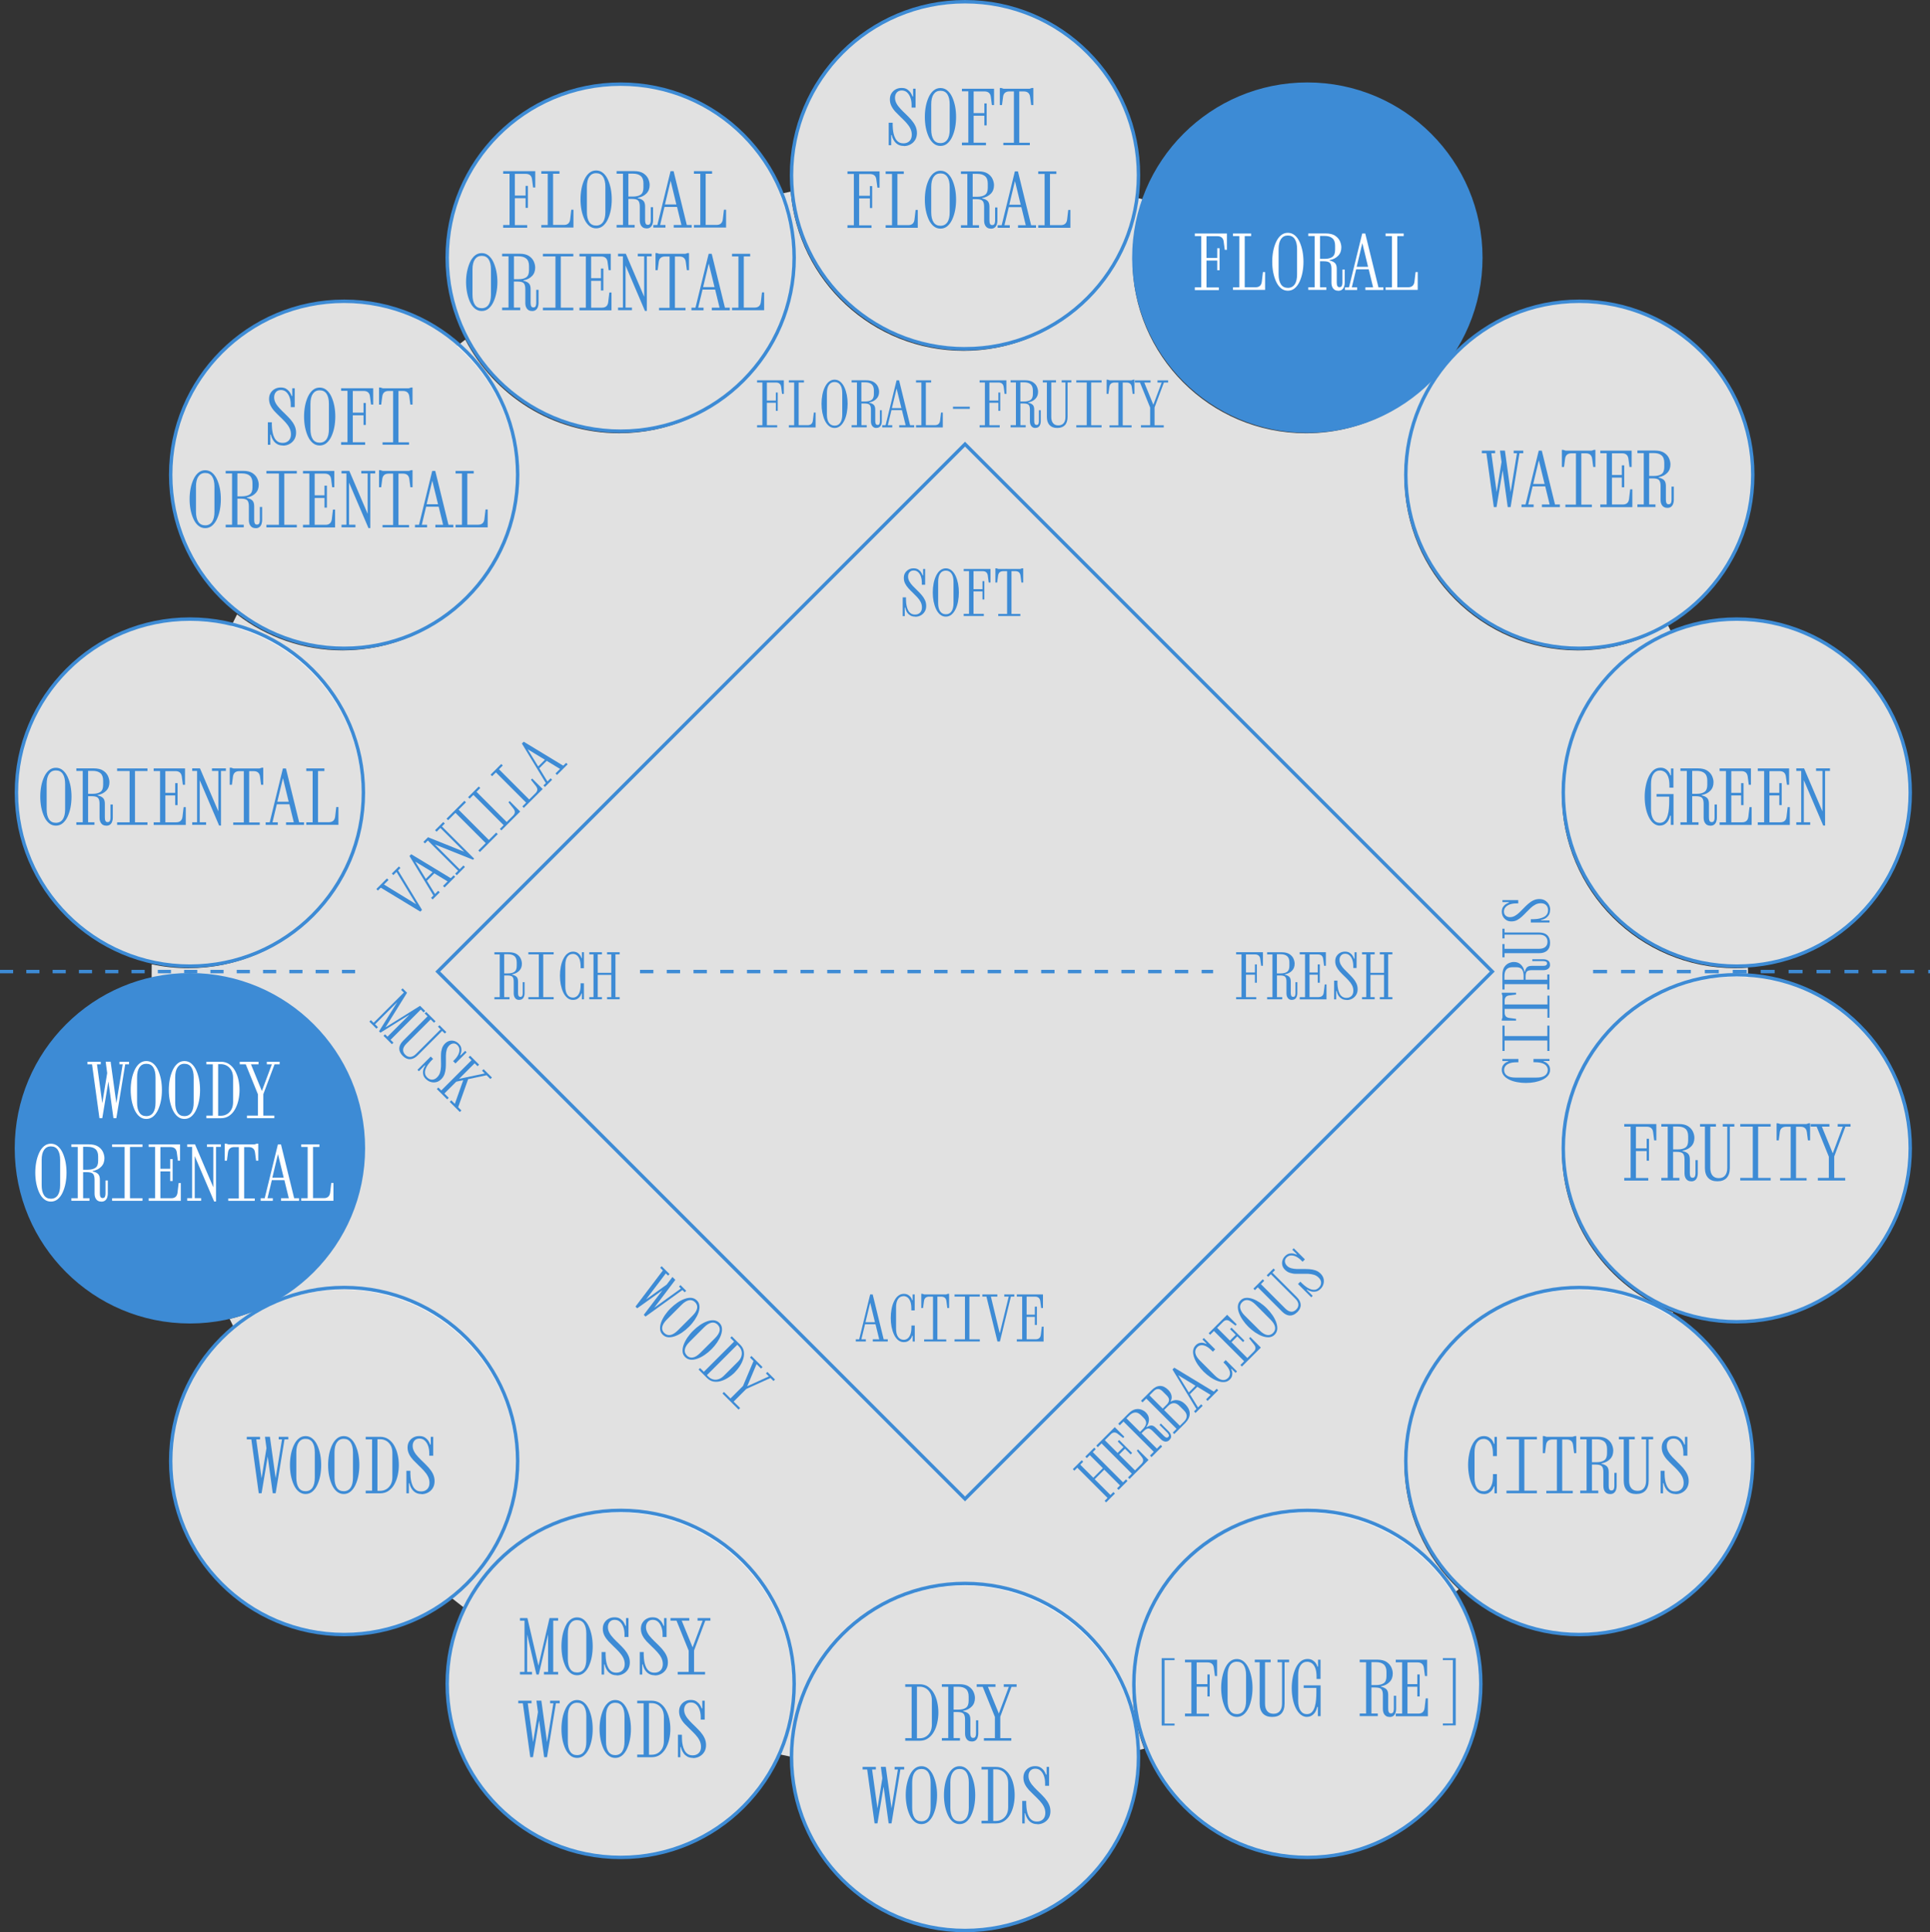 <?xml version="1.0" encoding="UTF-8"?>
<svg id="Layer_1" data-name="Layer 1" xmlns="http://www.w3.org/2000/svg" viewBox="0 0 1400 1401.28">
  <rect x="0" y="0" width="1400" height="1401.28" fill="#333333" stroke="none"/>
  <defs>
    <style>
      .cls-1, .cls-2, .cls-3, .cls-4, .cls-5, .cls-6 {
        stroke: #3d8bd5;
        stroke-width: 2.49px;
      }

      .cls-1, .cls-2, .cls-4, .cls-5 {
        fill: none;
      }

      .cls-7 {
        fill: #fff;
      }

      .cls-2 {
        stroke-dasharray: 9.54 9.54;
      }

      .cls-8, .cls-3 {
        fill: #3d8bd5;
      }

      .cls-9 {
        fill-rule: evenodd;
      }

      .cls-9, .cls-6 {
        fill: rgba(255, 255, 255, .85);
      }

      .cls-4 {
        stroke-dasharray: 9.7 9.7;
      }

      .cls-5 {
        stroke-dasharray: 10.13 10.13;
      }
    </style>
  </defs>
  <path class="cls-9" d="M699,254.42c64.52,0,117.7-48.56,124.99-111.12,1.78.42,3.55.86,5.32,1.3-5.06,13.63-7.82,28.38-7.82,43.77,0,69.5,56.34,125.84,125.84,125.84,44.45,0,83.51-23.04,105.9-57.83.53.43,1.05.86,1.58,1.29-22.3,22.71-36.05,53.83-36.05,88.17,0,69.5,56.34,125.84,125.84,125.84,23.91,0,46.27-6.67,65.31-18.26.94,1.93,1.87,3.86,2.78,5.8-46.67,18.4-79.7,63.9-79.7,117.11,0,69.5,56.34,125.84,125.84,125.84,3.08,0,6.13-.11,9.15-.33.01,1.55.02,3.1.02,4.65v2.23c-3.03-.22-6.09-.33-9.17-.33-69.5,0-125.84,56.34-125.84,125.84,0,53.58,33.48,99.33,80.66,117.49-.49,1.06-.99,2.11-1.49,3.16-19.52-12.45-42.7-19.66-67.56-19.66-69.5,0-125.84,56.34-125.84,125.84,0,36.04,15.15,68.54,39.42,91.48-1.38,1.14-2.76,2.28-4.15,3.41-22.25-35.49-61.72-59.1-106.7-59.1-69.5,0-125.84,56.34-125.84,125.84,0,16.05,3.01,31.4,8.48,45.51-1.76.44-3.52.88-5.28,1.3-3.23-66.62-58.27-119.64-125.69-119.64s-124.86,55.37-125.83,124.04c-2.74-.56-5.48-1.13-8.2-1.73,6.5-15.19,10.1-31.91,10.1-49.48,0-69.5-56.34-125.84-125.84-125.84-49.14,0-91.7,28.17-112.42,69.24-3.06-2.34-6.09-4.72-9.1-7.12,28.53-23.07,46.78-58.36,46.78-97.91,0-69.5-56.34-125.84-125.84-125.84-29.86,0-57.29,10.4-78.87,27.78-1.07-2.16-2.12-4.32-3.17-6.5,55.09-13.4,95.98-63.06,95.98-122.27,0-69.5-56.34-125.84-125.84-125.84-9.18,0-18.12.98-26.74,2.85-.01-1.58-.02-3.17-.02-4.75,0-2.39.01-4.78.04-7.17,8.61,1.86,17.55,2.84,26.71,2.84,69.5,0,125.84-56.34,125.84-125.84,0-58.84-40.38-108.24-94.94-122.02,1.41-2.91,2.85-5.81,4.31-8.7,21.23,16.34,47.83,26.06,76.69,26.06,69.5,0,125.84-56.34,125.84-125.84,0-37.8-16.67-71.71-43.05-94.78,2.01-1.58,4.04-3.15,6.08-4.71,20.97,40.32,63.13,67.87,111.72,67.87,69.5,0,125.84-56.34,125.84-125.84,0-16.89-3.33-33.01-9.37-47.73,2.62-.57,5.25-1.12,7.88-1.65,5.29,64.63,59.42,115.43,125.41,115.43Z"/>
  <g>
    <path class="cls-2" d="M0,704.6h265.85"/>
    <path class="cls-1" d="M700.02,322.11l-382.48,382.47,382.48,382.47,382.47-382.47-382.47-382.47Z"/>
    <path class="cls-5" d="M1155.61,704.6h244.39"/>
    <path class="cls-4" d="M464.25,704.6h415.72"/>
  </g>
  <g>
    <path class="cls-3" d="M948.33,312.71c69.5,0,125.84-56.34,125.84-125.84s-56.34-125.84-125.84-125.84-125.84,56.34-125.84,125.84,56.34,125.84,125.84,125.84Z"/>
    <path class="cls-3" d="M137.76,958.57c69.5,0,125.84-56.34,125.84-125.84s-56.34-125.84-125.84-125.84-125.84,56.34-125.84,125.84,56.34,125.84,125.84,125.84Z"/>
  </g>
  <g>
    <g>
      <path class="cls-7" d="M866.7,210.28v-1.87h4.64v-37.2h-4.64v-1.87h23.29v11.84h-1.56l-.78-5.92c-.31-2.65-1.87-3.97-4.6-3.97h-7.87v15.74h7.79v-7.01h1.68v15.93h-1.68v-7.01h-7.79v19.55h8.96v1.87h-17.49l.04-.08Z"/>
      <path class="cls-7" d="M894.39,210.28v-1.87h4.63v-37.2h-4.63v-1.87h13.16v1.87h-4.64v37.12h7.87c2.69,0,4.21-1.36,4.52-4.05l.82-6.97h1.56v12.93h-23.29v.04Z"/>
      <path class="cls-7" d="M934.19,210.82c-1.87,0-3.54-.58-4.95-1.75-1.4-1.17-2.61-2.76-3.54-4.79-.93-2.02-1.64-4.28-2.14-6.78-.47-2.49-.7-5.06-.7-7.67s.23-5.18.7-7.67c.47-2.49,1.21-4.75,2.14-6.78.93-2.02,2.14-3.62,3.54-4.79,1.44-1.17,3.08-1.75,4.95-1.75s3.54.58,4.95,1.75c1.44,1.17,2.61,2.77,3.54,4.79.93,2.03,1.63,4.28,2.14,6.78.47,2.49.7,5.06.7,7.67s-.23,5.18-.7,7.67c-.47,2.49-1.21,4.75-2.14,6.78-.94,2.03-2.14,3.62-3.54,4.79-1.4,1.17-3.08,1.75-4.95,1.75ZM934.19,208.76c2.18,0,3.82-.86,4.98-2.53,1.17-1.67,1.71-4.13,1.71-7.32v-18.27c0-3.19-.58-5.61-1.71-7.32-1.13-1.71-2.8-2.53-4.98-2.53s-3.78.86-4.95,2.53c-1.17,1.68-1.75,4.13-1.75,7.32v18.27c0,3.15.58,5.61,1.71,7.32,1.13,1.71,2.8,2.53,4.98,2.53Z"/>
      <path class="cls-7" d="M970.65,210.82c-1.56,0-2.73-.51-3.58-1.6-.82-1.05-1.25-2.42-1.25-4.13v-10.17c0-2.02-.39-3.43-1.13-4.24-.74-.82-2.26-1.21-4.52-1.21h-2.65v18.89h4.6v1.87h-13.12v-1.87h4.63v-37.19h-4.63v-1.87h12.74c2.77,0,4.98.51,6.62,1.56,1.64,1.05,2.8,2.34,3.54,3.89.7,1.56,1.09,3.08,1.09,4.6,0,2.45-.74,4.52-2.26,6.08-1.52,1.6-3.51,2.65-6.04,3.15h-.27v.39h.27c1.64.39,2.84.97,3.7,1.83.86.86,1.28,2.22,1.28,4.17v9.74c0,.35,0,.86.08,1.4.04.58.23,1.09.51,1.52.27.43.78.62,1.44.62.86,0,1.4-.35,1.67-1.01.27-.66.39-1.4.39-2.18v-9.58h1.67v9.74c0,.82-.12,1.68-.43,2.53-.27.9-.74,1.64-1.44,2.22-.66.58-1.64.9-2.88.9l-.04-.04ZM957.52,187.73h3.27c2.49,0,4.36-.47,5.69-1.4,1.32-.93,1.99-2.65,1.99-5.1v-3.04c0-2.49-.66-4.29-1.99-5.41-1.33-1.13-3.19-1.68-5.69-1.68h-3.27v16.67-.04Z"/>
      <path class="cls-7" d="M975.63,210.28v-1.87h2.92l9.58-39.06h2.22l9.58,39.06h3.55v1.87h-13.05v-1.87h5.61l-3.19-13.12h-9.11l-3.15,13.12h3.86v1.87h-8.8ZM988.21,176.39l-4.09,17.1h8.26l-4.13-17.1h-.04Z"/>
      <path class="cls-7" d="M1005.08,210.28v-1.87h4.63v-37.2h-4.63v-1.87h13.16v1.87h-4.64v37.12h7.87c2.69,0,4.21-1.36,4.56-4.05l.82-6.97h1.55v12.93h-23.29l-.03.04Z"/>
    </g>
    <g>
      <path class="cls-7" d="M72.13,810.92l-5.37-39.06h-3.31v-1.87h9.62v1.87h-2.73l3.86,28.16,3.54-21.81-1.09-8.26h3.58l4.17,30.07,4.6-28.16h-2.38v-1.87h6.97v1.87h-2.77l-6.43,39.06h-2.1l-3.66-26.64-4.44,26.64h-2.1.04Z"/>
      <path class="cls-7" d="M106.13,811.47c-1.87,0-3.54-.59-4.95-1.75-1.44-1.17-2.61-2.77-3.54-4.79-.93-2.03-1.64-4.28-2.14-6.78-.47-2.49-.7-5.06-.7-7.67s.23-5.18.7-7.67c.47-2.49,1.21-4.75,2.14-6.78.93-2.03,2.14-3.62,3.54-4.79,1.4-1.17,3.08-1.75,4.95-1.75s3.54.58,4.95,1.75c1.4,1.17,2.61,2.77,3.54,4.79.93,2.03,1.64,4.28,2.14,6.78.47,2.49.7,5.06.7,7.67s-.23,5.18-.7,7.67c-.47,2.49-1.21,4.75-2.14,6.78-.93,2.03-2.14,3.62-3.54,4.79-1.44,1.17-3.08,1.75-4.95,1.75ZM106.13,809.44c2.18,0,3.82-.86,4.98-2.53,1.13-1.71,1.71-4.13,1.71-7.32v-18.27c0-3.19-.58-5.61-1.71-7.32-1.13-1.71-2.8-2.53-4.98-2.53s-3.78.86-4.95,2.53c-1.17,1.71-1.75,4.13-1.75,7.32v18.27c0,3.15.58,5.61,1.71,7.32,1.13,1.71,2.8,2.53,4.99,2.53Z"/>
      <path class="cls-7" d="M133.78,811.47c-1.87,0-3.54-.59-4.95-1.75-1.44-1.17-2.61-2.77-3.54-4.79-.93-2.03-1.64-4.28-2.14-6.78-.47-2.49-.7-5.06-.7-7.67s.23-5.18.7-7.67c.47-2.49,1.21-4.75,2.14-6.78.93-2.03,2.14-3.62,3.54-4.79,1.4-1.17,3.08-1.75,4.95-1.75s3.54.58,4.95,1.75c1.4,1.17,2.61,2.77,3.54,4.79.93,2.03,1.64,4.28,2.14,6.78.47,2.49.7,5.06.7,7.67s-.23,5.18-.7,7.67c-.47,2.49-1.21,4.75-2.14,6.78-.93,2.03-2.14,3.62-3.54,4.79-1.44,1.17-3.08,1.75-4.95,1.75ZM133.78,809.44c2.18,0,3.82-.86,4.99-2.53,1.13-1.71,1.71-4.13,1.71-7.32v-18.27c0-3.19-.58-5.61-1.71-7.32-1.13-1.71-2.8-2.53-4.99-2.53s-3.78.86-4.95,2.53c-1.17,1.71-1.75,4.13-1.75,7.32v18.27c0,3.15.58,5.61,1.71,7.32,1.13,1.71,2.8,2.53,4.99,2.53Z"/>
      <path class="cls-7" d="M149.71,810.92v-1.87h4.64v-37.19h-4.64v-1.87h10.48c2.34,0,4.32.58,6.04,1.75,1.71,1.17,3.12,2.73,4.21,4.67,1.09,1.95,1.95,4.13,2.49,6.58.54,2.45.82,4.91.82,7.48s-.27,5.03-.82,7.48c-.54,2.45-1.4,4.64-2.49,6.58-1.09,1.95-2.49,3.51-4.21,4.67-1.71,1.17-3.7,1.75-6.04,1.75h-10.48v-.04ZM160.19,771.74h-1.95v37.43h1.95c1.64,0,3.12-.39,4.44-1.17,1.36-.78,2.41-1.91,3.23-3.39.82-1.48,1.21-3.31,1.21-5.45v-17.37c0-2.18-.39-4.01-1.21-5.49-.82-1.48-1.91-2.61-3.23-3.39-1.36-.78-2.84-1.17-4.44-1.17Z"/>
      <path class="cls-7" d="M179.12,810.92v-1.87h7.99v-15.38l-8.84-21.81h-4.36v-1.87h13.63v1.87h-5.49l7.91,19.36,7.24-19.36h-3.66v-1.87h9.31v1.87h-3.7l-8.14,21.65v15.54h7.98v1.87h-19.86Z"/>
      <path class="cls-7" d="M36.92,871.41c-1.87,0-3.54-.58-4.95-1.75-1.44-1.17-2.61-2.76-3.54-4.79-.93-2.03-1.64-4.28-2.14-6.78-.47-2.49-.7-5.06-.7-7.67s.23-5.18.7-7.67c.47-2.49,1.21-4.75,2.14-6.78.93-2.03,2.14-3.62,3.54-4.79,1.4-1.17,3.08-1.75,4.95-1.75s3.54.58,4.95,1.75c1.4,1.17,2.61,2.77,3.54,4.79.93,2.02,1.64,4.28,2.14,6.78.47,2.49.7,5.06.7,7.67s-.23,5.18-.7,7.67c-.47,2.49-1.21,4.75-2.14,6.78-.93,2.03-2.14,3.62-3.54,4.79-1.44,1.17-3.08,1.75-4.95,1.75ZM36.92,869.34c2.18,0,3.82-.86,4.99-2.53,1.13-1.71,1.71-4.13,1.71-7.32v-18.27c0-3.19-.58-5.61-1.71-7.32-1.13-1.71-2.8-2.53-4.99-2.53s-3.78.86-4.95,2.53c-1.17,1.71-1.75,4.13-1.75,7.32v18.27c0,3.15.58,5.61,1.71,7.32,1.13,1.71,2.8,2.53,4.99,2.53Z"/>
      <path class="cls-7" d="M73.42,871.41c-1.56,0-2.73-.51-3.58-1.6-.82-1.05-1.25-2.42-1.25-4.13v-10.16c0-2.03-.39-3.43-1.13-4.24-.74-.82-2.26-1.21-4.52-1.21h-2.65v18.89h4.6v1.87h-13.13v-1.87h4.63v-37.19h-4.63v-1.87h12.74c2.77,0,4.99.51,6.62,1.56,1.64,1.05,2.8,2.34,3.54,3.89.7,1.56,1.09,3.08,1.09,4.6,0,2.45-.74,4.52-2.26,6.08-1.52,1.6-3.51,2.65-6.04,3.15h-.27v.39h.27c1.64.39,2.84.97,3.7,1.83.86.86,1.29,2.22,1.29,4.17v9.74c0,.35,0,.86.08,1.4.04.58.23,1.09.51,1.52.31.43.78.62,1.44.62.86,0,1.4-.35,1.67-1.01.27-.66.39-1.4.39-2.18v-9.58h1.67v9.74c0,.82-.16,1.67-.43,2.53-.27.9-.74,1.64-1.44,2.22-.7.58-1.64.89-2.92.89v-.04ZM60.29,848.31h3.27c2.45,0,4.36-.47,5.69-1.4,1.32-.93,1.95-2.65,1.95-5.1v-3.04c0-2.49-.66-4.29-1.95-5.41-1.32-1.13-3.19-1.67-5.69-1.67h-3.27v16.67-.04Z"/>
      <path class="cls-7" d="M81.32,870.86v-1.87h9.07v-37.2h-9.07v-1.87h22.04v1.87h-9.07v37.2h9.07v1.87h-22.04Z"/>
      <path class="cls-7" d="M107.85,870.86v-1.87h4.64v-37.2h-4.64v-1.87h22.75v11.84h-1.56l-.78-5.92c-.35-2.65-1.87-3.97-4.6-3.97h-7.32v15.73h7.13v-7.01h1.75v15.93h-1.75v-7.01h-7.13v19.47h7.87c2.69,0,4.21-1.36,4.56-4.05l.82-6.97h1.56v12.93h-23.29v-.04Z"/>
      <path class="cls-7" d="M155.36,871.41l-14.1-32.99v30.53h4.63v1.87h-10.09v-1.87h3.54v-37.19h-3.54v-1.87h5.65l13.32,31.2v-29.33h-4.63v-1.87h10.09v1.87h-3.54v39.61h-1.32v.04Z"/>
      <path class="cls-7" d="M165.57,870.86v-1.75h7.67v-37.23h-3.27c-2.73,0-4.24,1.32-4.6,3.97l-.78,5.92h-1.56v-12.38h1.01l1.68.54h18.93l1.68-.54h1.01v12.38h-1.56l-.78-5.92c-.35-2.65-1.87-3.97-4.6-3.97h-3.27v37.23h7.67v1.75h-19.24Z"/>
      <path class="cls-7" d="M189.09,870.86v-1.87h2.92l9.58-39.06h2.22l9.58,39.06h3.54v1.87h-13.05v-1.87h5.61l-3.19-13.12h-9.11l-3.15,13.12h3.86v1.87h-8.8ZM201.63,836.98l-4.09,17.1h8.26l-4.17-17.1Z"/>
      <path class="cls-7" d="M218.53,870.86v-1.87h4.64v-37.2h-4.64v-1.87h13.16v1.87h-4.63v37.12h7.87c2.69,0,4.21-1.36,4.56-4.05l.82-6.97h1.56v12.93h-23.29l-.04.04Z"/>
    </g>
  </g>
  <g>
    <path class="cls-6" d="M137.76,700.66c69.5,0,125.84-56.34,125.84-125.84s-56.34-125.84-125.84-125.84-125.84,56.34-125.84,125.84,56.34,125.84,125.84,125.84Z"/>
    <path class="cls-6" d="M249.65,470.17c69.5,0,125.84-56.34,125.84-125.84s-56.34-125.84-125.84-125.84-125.84,56.34-125.84,125.84,56.34,125.84,125.84,125.84Z"/>
    <path class="cls-6" d="M450.23,312.71c69.5,0,125.84-56.34,125.84-125.84s-56.34-125.84-125.84-125.84-125.84,56.34-125.84,125.84,56.34,125.84,125.84,125.84Z"/>
    <path class="cls-6" d="M1259.83,700.66c69.5,0,125.84-56.34,125.84-125.84s-56.34-125.84-125.84-125.84-125.84,56.34-125.84,125.84,56.34,125.84,125.84,125.84Z"/>
    <path class="cls-6" d="M1145.6,470.17c69.5,0,125.84-56.34,125.84-125.84s-56.34-125.84-125.84-125.84-125.84,56.34-125.84,125.84,56.34,125.84,125.84,125.84Z"/>
    <path class="cls-6" d="M700,252.92c69.5,0,125.84-56.34,125.84-125.84S769.5,1.25,700,1.25s-125.84,56.34-125.84,125.84,56.34,125.84,125.84,125.84Z"/>
    <path class="cls-6" d="M249.65,1185.4c69.5,0,125.84-56.34,125.84-125.83s-56.34-125.84-125.84-125.84-125.84,56.34-125.84,125.84,56.34,125.83,125.84,125.83Z"/>
    <path class="cls-6" d="M450.23,1347.03c69.5,0,125.84-56.33,125.84-125.83s-56.34-125.84-125.84-125.84-125.84,56.34-125.84,125.84,56.34,125.83,125.84,125.83Z"/>
    <path class="cls-6" d="M1259.83,958.57c69.5,0,125.84-56.34,125.84-125.84s-56.34-125.84-125.84-125.84-125.84,56.34-125.84,125.84,56.34,125.84,125.84,125.84Z"/>
    <path class="cls-6" d="M1145.6,1185.4c69.5,0,125.84-56.34,125.84-125.83s-56.34-125.84-125.84-125.84-125.84,56.34-125.84,125.84,56.34,125.83,125.84,125.83Z"/>
    <path class="cls-6" d="M948.33,1347.03c69.5,0,125.84-56.33,125.84-125.83s-56.34-125.84-125.84-125.84-125.84,56.34-125.84,125.84,56.34,125.83,125.84,125.83Z"/>
    <path class="cls-6" d="M700,1400.04c69.5,0,125.84-56.34,125.84-125.84s-56.34-125.84-125.84-125.84-125.84,56.34-125.84,125.84,56.34,125.84,125.84,125.84Z"/>
  </g>
  <path class="cls-8" d="M40.54,598.78c-1.87,0-3.54-.58-4.95-1.75-1.44-1.17-2.61-2.77-3.54-4.79-.93-2.03-1.64-4.28-2.14-6.78-.47-2.49-.7-5.06-.7-7.67s.23-5.18.7-7.67c.47-2.49,1.21-4.75,2.14-6.78.93-2.02,2.14-3.62,3.54-4.79,1.4-1.17,3.08-1.75,4.95-1.75s3.54.58,4.95,1.75c1.4,1.17,2.61,2.77,3.54,4.79.93,2.03,1.64,4.28,2.14,6.78.47,2.49.7,5.06.7,7.67s-.23,5.18-.7,7.67c-.47,2.49-1.21,4.75-2.14,6.78-.93,2.02-2.14,3.62-3.54,4.79-1.44,1.17-3.08,1.75-4.95,1.75ZM40.54,596.71c2.18,0,3.82-.86,4.99-2.53,1.13-1.71,1.71-4.13,1.71-7.32v-18.27c0-3.19-.58-5.61-1.71-7.32s-2.8-2.53-4.99-2.53-3.78.86-4.95,2.53c-1.17,1.71-1.75,4.13-1.75,7.32v18.27c0,3.15.58,5.61,1.71,7.32,1.13,1.71,2.8,2.53,4.99,2.53Z"/>
  <path class="cls-8" d="M77.04,598.78c-1.56,0-2.73-.51-3.58-1.6-.82-1.05-1.25-2.41-1.25-4.13v-10.17c0-2.02-.39-3.43-1.13-4.24-.74-.82-2.26-1.21-4.52-1.21h-2.65v18.89h4.6v1.87h-13.13v-1.87h4.63v-37.2h-4.63v-1.87h12.74c2.77,0,4.99.51,6.62,1.56,1.64,1.05,2.8,2.34,3.54,3.89.7,1.56,1.09,3.08,1.09,4.6,0,2.45-.74,4.52-2.26,6.08-1.52,1.6-3.51,2.65-6.04,3.16h-.27v.39h.27c1.64.39,2.84.97,3.7,1.83.86.86,1.29,2.22,1.29,4.17v9.74c0,.35,0,.86.08,1.4.04.58.23,1.09.51,1.52.31.43.78.62,1.44.62.86,0,1.4-.35,1.67-1.01.27-.66.39-1.4.39-2.18v-9.58h1.67v9.74c0,.82-.16,1.67-.43,2.53-.27.9-.74,1.64-1.44,2.22-.7.58-1.64.9-2.92.9v-.04ZM63.91,575.68h3.27c2.45,0,4.36-.47,5.69-1.4,1.32-.93,1.95-2.65,1.95-5.1v-3.04c0-2.49-.66-4.29-1.95-5.41-1.32-1.13-3.19-1.68-5.69-1.68h-3.27v16.67-.04Z"/>
  <path class="cls-8" d="M84.94,598.23v-1.87h9.07v-37.2h-9.07v-1.87h22.04v1.87h-9.07v37.2h9.07v1.87h-22.04Z"/>
  <path class="cls-8" d="M111.47,598.23v-1.87h4.63v-37.2h-4.63v-1.87h22.74v11.84h-1.56l-.78-5.92c-.35-2.65-1.87-3.97-4.6-3.97h-7.32v15.73h7.13v-7.01h1.75v15.93h-1.75v-7.01h-7.13v19.47h7.87c2.69,0,4.21-1.36,4.56-4.05l.82-6.97h1.56v12.93h-23.29v-.04Z"/>
  <path class="cls-8" d="M158.98,598.78l-14.1-32.99v30.53h4.63v1.87h-10.09v-1.87h3.54v-37.2h-3.54v-1.87h5.65l13.32,31.2v-29.33h-4.63v-1.87h10.09v1.87h-3.54v39.61h-1.32v.04Z"/>
  <path class="cls-8" d="M169.19,598.23v-1.75h7.67v-37.23h-3.27c-2.73,0-4.24,1.33-4.6,3.97l-.78,5.92h-1.56v-12.39h1.01l1.68.55h18.93l1.67-.55h1.01v12.39h-1.56l-.78-5.92c-.35-2.65-1.87-3.97-4.6-3.97h-3.27v37.23h7.67v1.75h-19.24Z"/>
  <path class="cls-8" d="M192.71,598.23v-1.87h2.92l9.58-39.06h2.22l9.58,39.06h3.54v1.87h-13.05v-1.87h5.61l-3.19-13.12h-9.11l-3.15,13.12h3.85v1.87h-8.8ZM205.25,564.35l-4.09,17.1h8.26l-4.17-17.1Z"/>
  <path class="cls-8" d="M222.16,598.23v-1.87h4.63v-37.2h-4.63v-1.87h13.16v1.87h-4.64v37.12h7.87c2.69,0,4.21-1.36,4.56-4.05l.82-6.97h1.56v12.93h-23.29l-.04.04Z"/>
  <path class="cls-8" d="M205.25,323.07c-1.6,0-2.92-.31-4.01-.9-1.09-.62-1.95-1.36-2.61-2.22-.66-.86-1.13-1.75-1.48-2.61-.35-.86-.54-1.6-.62-2.14h-.43v7.36h-1.79v-16.32h2.88v2.14c0,.62.04,1.48.16,2.53.08,1.05.27,2.18.55,3.39.27,1.21.7,2.3,1.25,3.35.55,1.05,1.32,1.91,2.26,2.57.97.66,2.18.97,3.66.97,1.75,0,3.19-.55,4.32-1.64,1.09-1.09,1.67-2.61,1.67-4.56,0-1.67-.39-3.27-1.13-4.71-.74-1.44-1.75-2.8-2.96-4.13-1.21-1.32-2.49-2.61-3.85-3.89s-2.61-2.57-3.86-3.86c-1.21-1.32-2.22-2.73-2.96-4.21-.74-1.48-1.13-3.12-1.13-4.83s.39-3.23,1.17-4.44c.78-1.25,1.79-2.18,3.08-2.88,1.29-.7,2.69-1.01,4.24-1.01,1.75,0,3.12.35,4.21,1.13,1.05.74,1.91,1.6,2.49,2.53.58.97,1.01,1.79,1.21,2.49h.43v-5.61h1.79v13.71h-2.88v-1.75c0-1.99-.27-3.82-.86-5.41-.58-1.64-1.4-2.88-2.45-3.86-1.05-.93-2.34-1.4-3.86-1.4s-2.69.51-3.58,1.48c-.86,1.01-1.29,2.26-1.29,3.78s.39,2.88,1.13,4.25c.74,1.36,1.75,2.65,2.96,3.93s2.49,2.57,3.86,3.86c1.36,1.28,2.61,2.65,3.86,4.01,1.21,1.4,2.22,2.88,2.96,4.44.74,1.56,1.13,3.27,1.13,5.14s-.43,3.58-1.29,4.98c-.86,1.4-2.03,2.49-3.47,3.27-1.44.78-3.04,1.17-4.75,1.17v-.12Z"/>
  <path class="cls-8" d="M231.89,323.07c-1.87,0-3.54-.58-4.95-1.75-1.44-1.17-2.61-2.77-3.54-4.79-.93-2.02-1.64-4.28-2.14-6.78-.47-2.49-.7-5.06-.7-7.67s.23-5.18.7-7.67c.47-2.49,1.21-4.75,2.14-6.78.93-2.02,2.14-3.62,3.54-4.79,1.4-1.17,3.08-1.75,4.95-1.75s3.54.58,4.95,1.75c1.4,1.17,2.61,2.76,3.54,4.79.93,2.03,1.64,4.28,2.14,6.78.47,2.49.7,5.06.7,7.67s-.23,5.18-.7,7.67c-.47,2.49-1.21,4.75-2.14,6.78-.93,2.02-2.14,3.62-3.54,4.79-1.44,1.17-3.08,1.75-4.95,1.75ZM231.89,321.04c2.18,0,3.82-.86,4.99-2.53,1.13-1.71,1.71-4.13,1.71-7.32v-18.27c0-3.19-.59-5.61-1.71-7.32s-2.8-2.53-4.99-2.53-3.78.86-4.95,2.53c-1.17,1.71-1.75,4.13-1.75,7.32v18.27c0,3.15.58,5.61,1.71,7.32,1.13,1.71,2.8,2.53,4.99,2.53Z"/>
  <path class="cls-8" d="M247.43,322.52v-1.87h4.63v-37.2h-4.63v-1.87h23.29v11.84h-1.56l-.78-5.92c-.31-2.65-1.87-3.97-4.6-3.97h-7.87v15.73h7.79v-7.01h1.67v15.93h-1.67v-7.01h-7.79v19.55h8.96v1.87h-17.49l.04-.08Z"/>
  <path class="cls-8" d="M277.5,322.52v-1.75h7.67v-37.23h-3.27c-2.73,0-4.24,1.32-4.6,3.97l-.78,5.92h-1.56v-12.39h1.01l1.67.55h18.93l1.67-.55h1.01v12.39h-1.56l-.78-5.92c-.35-2.65-1.87-3.97-4.6-3.97h-3.27v37.23h7.67v1.75h-19.24Z"/>
  <path class="cls-8" d="M148.86,383.01c-1.87,0-3.54-.58-4.95-1.75-1.44-1.17-2.61-2.76-3.54-4.79-.93-2.03-1.64-4.28-2.14-6.78-.47-2.49-.7-5.06-.7-7.67s.23-5.18.7-7.67c.47-2.49,1.21-4.75,2.14-6.78.93-2.03,2.14-3.62,3.54-4.79,1.4-1.17,3.08-1.75,4.95-1.75s3.54.58,4.95,1.75c1.4,1.17,2.61,2.76,3.55,4.79.93,2.02,1.63,4.28,2.14,6.78.47,2.49.7,5.06.7,7.67s-.23,5.18-.7,7.67c-.47,2.49-1.21,4.75-2.14,6.78-.94,2.03-2.14,3.62-3.55,4.79-1.44,1.17-3.08,1.75-4.95,1.75ZM148.86,380.98c2.18,0,3.82-.86,4.99-2.53,1.13-1.71,1.71-4.13,1.71-7.32v-18.27c0-3.19-.58-5.61-1.71-7.32-1.13-1.71-2.8-2.53-4.99-2.53s-3.78.86-4.95,2.53c-1.17,1.71-1.75,4.13-1.75,7.32v18.27c0,3.15.58,5.61,1.71,7.32,1.13,1.71,2.8,2.53,4.99,2.53Z"/>
  <path class="cls-8" d="M185.35,383.01c-1.56,0-2.73-.51-3.58-1.6-.82-1.05-1.25-2.42-1.25-4.13v-10.17c0-2.03-.39-3.43-1.13-4.25s-2.26-1.21-4.52-1.21h-2.65v18.89h4.6v1.87h-13.12v-1.87h4.63v-37.19h-4.63v-1.87h12.74c2.76,0,4.99.51,6.62,1.56,1.64,1.05,2.8,2.34,3.54,3.9.7,1.56,1.09,3.08,1.09,4.6,0,2.45-.74,4.52-2.26,6.08-1.52,1.6-3.5,2.65-6.04,3.15h-.27v.39h.27c1.63.39,2.84.97,3.7,1.83.86.86,1.29,2.22,1.29,4.17v9.74c0,.35,0,.86.08,1.4.04.58.23,1.09.51,1.52.31.43.78.62,1.44.62.86,0,1.4-.35,1.68-1.01.27-.66.39-1.4.39-2.18v-9.58h1.68v9.74c0,.82-.16,1.67-.43,2.53-.27.9-.74,1.64-1.44,2.22-.7.58-1.64.9-2.92.9v-.04ZM172.23,359.95h3.27c2.45,0,4.36-.47,5.69-1.4s1.95-2.65,1.95-5.1v-3.04c0-2.49-.66-4.28-1.95-5.41-1.32-1.13-3.19-1.67-5.69-1.67h-3.27v16.67-.04Z"/>
  <path class="cls-8" d="M193.26,382.46v-1.87h9.07v-37.19h-9.07v-1.87h22.04v1.87h-9.07v37.19h9.07v1.87h-22.04Z"/>
  <path class="cls-8" d="M219.78,382.46v-1.87h4.63v-37.19h-4.63v-1.87h22.74v11.84h-1.56l-.78-5.92c-.35-2.65-1.87-3.97-4.6-3.97h-7.32v15.73h7.13v-7.01h1.75v15.93h-1.75v-7.01h-7.13v19.47h7.87c2.69,0,4.21-1.36,4.56-4.05l.82-6.97h1.56v12.93h-23.29v-.04Z"/>
  <path class="cls-8" d="M267.3,383.01l-14.1-32.99v30.53h4.63v1.87h-10.09v-1.87h3.54v-37.19h-3.54v-1.87h5.65l13.32,31.2v-29.33h-4.64v-1.87h10.09v1.87h-3.55v39.61h-1.32v.04Z"/>
  <path class="cls-8" d="M277.5,382.46v-1.75h7.67v-37.23h-3.27c-2.73,0-4.24,1.32-4.6,3.97l-.78,5.92h-1.56v-12.39h1.01l1.68.55h18.93l1.67-.55h1.01v12.39h-1.56l-.78-5.92c-.35-2.65-1.87-3.97-4.6-3.97h-3.27v37.23h7.67v1.75h-19.24Z"/>
  <path class="cls-8" d="M301.02,382.46v-1.87h2.92l9.58-39.06h2.22l9.58,39.06h3.54v1.87h-13.05v-1.87h5.61l-3.19-13.12h-9.11l-3.15,13.12h3.85v1.87h-8.8ZM313.57,348.58l-4.09,17.1h8.26l-4.17-17.1Z"/>
  <path class="cls-8" d="M330.47,382.46v-1.87h4.63v-37.19h-4.63v-1.87h13.16v1.87h-4.64v37.12h7.87c2.69,0,4.21-1.36,4.52-4.05l.82-6.97h1.56v12.93h-23.29v.04Z"/>
  <path class="cls-8" d="M364.98,165.06v-1.87h4.63v-37.19h-4.63v-1.87h23.29v11.84h-1.56l-.78-5.92c-.31-2.65-1.87-3.97-4.6-3.97h-7.87v15.74h7.79v-7.01h1.67v15.93h-1.67v-7.01h-7.79v19.55h8.96v1.87h-17.49l.04-.08Z"/>
  <path class="cls-8" d="M392.67,165.06v-1.87h4.64v-37.19h-4.64v-1.87h13.16v1.87h-4.63v37.12h7.87c2.69,0,4.21-1.36,4.52-4.05l.82-6.97h1.56v12.93h-23.29v.04Z"/>
  <path class="cls-8" d="M432.43,165.6c-1.87,0-3.54-.58-4.95-1.75-1.4-1.17-2.61-2.77-3.54-4.79-.93-2.03-1.64-4.28-2.14-6.78-.47-2.49-.7-5.06-.7-7.67s.23-5.18.7-7.67c.47-2.49,1.21-4.75,2.14-6.78s2.14-3.62,3.54-4.79c1.44-1.17,3.08-1.75,4.95-1.75s3.55.58,4.95,1.75c1.44,1.17,2.61,2.77,3.54,4.79s1.64,4.28,2.14,6.78c.47,2.49.7,5.06.7,7.67s-.23,5.18-.7,7.67c-.47,2.49-1.21,4.75-2.14,6.78-.93,2.02-2.14,3.62-3.54,4.79-1.4,1.17-3.08,1.75-4.95,1.75ZM432.43,163.58c2.18,0,3.82-.86,4.99-2.53,1.17-1.67,1.71-4.13,1.71-7.32v-18.27c0-3.19-.58-5.61-1.71-7.32-1.13-1.71-2.8-2.53-4.99-2.53s-3.78.86-4.95,2.53c-1.17,1.67-1.75,4.13-1.75,7.32v18.27c0,3.15.58,5.61,1.71,7.32,1.13,1.71,2.8,2.53,4.98,2.53Z"/>
  <path class="cls-8" d="M468.92,165.61c-1.56,0-2.73-.51-3.58-1.6-.82-1.05-1.25-2.41-1.25-4.13v-10.16c0-2.03-.39-3.43-1.13-4.24-.74-.82-2.26-1.21-4.52-1.21h-2.65v18.89h4.6v1.87h-13.12v-1.87h4.63v-37.19h-4.63v-1.87h12.74c2.77,0,4.99.51,6.62,1.56,1.64,1.05,2.8,2.34,3.54,3.89.7,1.56,1.09,3.08,1.09,4.6,0,2.45-.74,4.52-2.26,6.08-1.52,1.6-3.51,2.65-6.04,3.15h-.27v.39h.27c1.64.39,2.84.97,3.7,1.83.86.86,1.29,2.22,1.29,4.17v9.74c0,.35,0,.86.08,1.4.04.58.23,1.09.51,1.52.27.43.78.62,1.44.62.86,0,1.4-.35,1.68-1.01.27-.66.39-1.4.39-2.18v-9.58h1.68v9.74c0,.82-.12,1.68-.43,2.53-.27.9-.74,1.64-1.44,2.22-.66.58-1.64.9-2.88.9l-.04-.04ZM455.8,142.55h3.27c2.49,0,4.36-.47,5.69-1.4,1.32-.93,1.99-2.65,1.99-5.1v-3.04c0-2.49-.66-4.28-1.99-5.41-1.32-1.13-3.19-1.67-5.69-1.67h-3.27v16.67-.04Z"/>
  <path class="cls-8" d="M473.91,165.06v-1.87h2.92l9.58-39.06h2.22l9.58,39.06h3.54v1.87h-13.05v-1.87h5.61l-3.19-13.12h-9.11l-3.15,13.12h3.86v1.87h-8.8ZM486.45,131.17l-4.09,17.1h8.26l-4.13-17.1h-.04Z"/>
  <path class="cls-8" d="M503.36,165.06v-1.87h4.63v-37.19h-4.63v-1.87h13.17v1.87h-4.64v37.12h7.87c2.69,0,4.21-1.36,4.56-4.05l.82-6.97h1.56v12.93h-23.29l-.04.04Z"/>
  <path class="cls-8" d="M349.44,225.54c-1.87,0-3.55-.58-4.95-1.75-1.44-1.17-2.61-2.76-3.54-4.79-.93-2.03-1.64-4.29-2.14-6.78-.47-2.49-.74-5.06-.74-7.67s.23-5.18.74-7.67c.51-2.49,1.21-4.75,2.14-6.78.93-2.03,2.14-3.62,3.54-4.79,1.4-1.17,3.08-1.75,4.95-1.75s3.54.58,4.95,1.75c1.4,1.17,2.61,2.76,3.54,4.79.93,2.03,1.64,4.28,2.14,6.78.51,2.49.74,5.06.74,7.67s-.23,5.18-.74,7.67c-.47,2.49-1.21,4.75-2.14,6.78-.93,2.03-2.14,3.62-3.54,4.79-1.44,1.17-3.08,1.75-4.95,1.75ZM349.44,223.52c2.18,0,3.82-.86,4.98-2.53,1.13-1.71,1.71-4.13,1.71-7.32v-18.27c0-3.19-.59-5.61-1.71-7.32-1.13-1.71-2.8-2.53-4.98-2.53s-3.78.86-4.95,2.53c-1.17,1.71-1.75,4.13-1.75,7.32v18.27c0,3.15.58,5.61,1.71,7.32,1.13,1.71,2.8,2.53,4.99,2.53Z"/>
  <path class="cls-8" d="M385.89,225.54c-1.56,0-2.73-.51-3.58-1.6-.82-1.05-1.25-2.41-1.25-4.13v-10.17c0-2.03-.39-3.43-1.13-4.25-.74-.82-2.26-1.21-4.52-1.21h-2.65v18.89h4.6v1.87h-13.13v-1.87h4.64v-37.19h-4.64v-1.87h12.74c2.76,0,4.98.51,6.62,1.56,1.64,1.05,2.8,2.34,3.54,3.89.7,1.56,1.09,3.08,1.09,4.6,0,2.45-.74,4.52-2.26,6.07-1.52,1.6-3.5,2.65-6.04,3.15h-.27v.39h.27c1.64.39,2.84.97,3.7,1.83.86.86,1.28,2.22,1.28,4.17v9.74c0,.35,0,.86.08,1.4.04.59.23,1.09.51,1.52.27.43.78.62,1.44.62.86,0,1.4-.35,1.67-1.01.27-.66.39-1.4.39-2.18v-9.58h1.67v9.74c0,.82-.12,1.67-.43,2.53-.27.9-.74,1.64-1.44,2.22-.66.58-1.64.9-2.88.9l-.04-.04ZM372.8,202.49h3.27c2.49,0,4.36-.47,5.69-1.4,1.32-.93,1.99-2.65,1.99-5.1v-3.04c0-2.49-.66-4.28-1.99-5.41-1.32-1.13-3.19-1.68-5.69-1.68h-3.27v16.67-.04Z"/>
  <path class="cls-8" d="M393.83,225v-1.87h9.08v-37.19h-9.08v-1.87h22.05v1.87h-9.08v37.19h9.08v1.87h-22.05Z"/>
  <path class="cls-8" d="M420.32,225v-1.87h4.63v-37.19h-4.63v-1.87h22.74v11.84h-1.56l-.78-5.92c-.35-2.65-1.87-3.97-4.6-3.97h-7.32v15.73h7.13v-7.01h1.75v15.93h-1.75v-7.01h-7.13v19.47h7.87c2.69,0,4.21-1.36,4.52-4.05l.82-6.97h1.56v12.93h-23.29l.04-.04Z"/>
  <path class="cls-8" d="M467.87,225.54l-14.1-32.99v30.53h4.64v1.87h-10.09v-1.87h3.54v-37.19h-3.54v-1.87h5.65l13.32,31.2v-29.33h-4.64v-1.87h10.09v1.87h-3.54v39.61h-1.33v.04Z"/>
  <path class="cls-8" d="M478.04,225v-1.75h7.67v-37.23h-3.27c-2.73,0-4.28,1.32-4.6,3.97l-.78,5.92h-1.56v-12.39h1.01l1.68.55h18.93l1.67-.55h1.01v12.39h-1.56l-.78-5.92c-.35-2.65-1.87-3.97-4.6-3.97h-3.27v37.23h7.67v1.75h-19.28.04Z"/>
  <path class="cls-8" d="M501.56,225v-1.87h2.92l9.58-39.06h2.22l9.58,39.06h3.54v1.87h-13.05v-1.87h5.61l-3.19-13.12h-9.15l-3.15,13.12h3.89v1.87h-8.8ZM514.14,191.12l-4.09,17.1h8.26l-4.17-17.1Z"/>
  <path class="cls-8" d="M531.01,225v-1.87h4.64v-37.19h-4.64v-1.87h13.16v1.87h-4.64v37.12h7.87c2.69,0,4.21-1.36,4.52-4.05l.82-6.97h1.56v12.93h-23.29v.04Z"/>
  <path class="cls-8" d="M1204.1,598.78c-1.68,0-3.16-.55-4.52-1.6-1.36-1.05-2.49-2.57-3.47-4.48-.97-1.91-1.75-4.13-2.26-6.66-.54-2.53-.81-5.26-.81-8.14,0-2.65.23-5.26.74-7.75.46-2.49,1.2-4.79,2.14-6.82.97-2.03,2.14-3.62,3.58-4.83,1.44-1.17,3.12-1.75,5.1-1.75,1.37,0,2.53.31,3.51.9.97.58,1.75,1.32,2.37,2.18.63.86,1.02,1.67,1.21,2.49h.43v-5.02h1.75v13.94h-2.88v-1.29c0-2.84-.31-5.06-.97-6.7-.67-1.64-1.48-2.77-2.54-3.47-1.05-.66-2.14-1.01-3.31-1.01-2.02,0-3.62.86-4.79,2.53-1.16,1.67-1.75,4.13-1.75,7.32v18.27c0,3.16.59,5.61,1.71,7.32,1.13,1.71,2.69,2.53,4.6,2.53,1.56,0,2.8-.51,3.7-1.48.94-1.01,1.6-2.3,2.06-3.9.47-1.6.78-3.27.9-5.06.16-1.79.23-3.47.23-5.06v-3.51h-9.19v-1.87h12.31v22.36h-1.95v-6.66h-.5c-.2,1.05-.59,2.1-1.17,3.19-.59,1.13-1.4,2.07-2.46,2.8-1.05.78-2.33,1.17-3.85,1.17l.08.04Z"/>
  <path class="cls-8" d="M1240.63,598.78c-1.56,0-2.73-.51-3.58-1.6-.82-1.05-1.25-2.41-1.25-4.13v-10.17c0-2.02-.39-3.43-1.13-4.24s-2.26-1.21-4.52-1.21h-2.65v18.89h4.6v1.87h-13.13v-1.87h4.64v-37.2h-4.64v-1.87h12.74c2.76,0,4.98.51,6.62,1.56,1.64,1.05,2.8,2.34,3.54,3.89.71,1.56,1.1,3.08,1.1,4.6,0,2.45-.74,4.52-2.26,6.08-1.52,1.6-3.51,2.65-6.04,3.16h-.27v.39h.27c1.64.39,2.84.97,3.7,1.83.86.86,1.28,2.22,1.28,4.17v9.74c0,.35,0,.86.08,1.4.04.58.24,1.09.51,1.52.27.43.78.62,1.44.62.86,0,1.4-.35,1.67-1.01.28-.66.39-1.4.39-2.18v-9.58h1.68v9.74c0,.82-.12,1.67-.43,2.53-.27.9-.74,1.64-1.44,2.22-.66.58-1.64.9-2.88.9l-.04-.04ZM1227.5,575.68h3.27c2.5,0,4.37-.47,5.69-1.4,1.33-.93,1.99-2.65,1.99-5.1v-3.04c0-2.49-.66-4.29-1.99-5.41-1.32-1.13-3.19-1.68-5.69-1.68h-3.27v16.67-.04Z"/>
  <path class="cls-8" d="M1247.37,598.23v-1.87h4.63v-37.2h-4.63v-1.87h22.74v11.84h-1.56l-.78-5.92c-.35-2.65-1.86-3.97-4.59-3.97h-7.32v15.73h7.12v-7.01h1.76v15.93h-1.76v-7.01h-7.12v19.47h7.86c2.69,0,4.21-1.36,4.52-4.05l.82-6.97h1.56v12.93h-23.29l.04-.04Z"/>
  <path class="cls-8" d="M1275.06,598.23v-1.87h4.63v-37.2h-4.63v-1.87h22.74v11.84h-1.55l-.78-5.92c-.35-2.65-1.87-3.97-4.6-3.97h-7.32v15.73h7.13v-7.01h1.75v15.93h-1.75v-7.01h-7.13v19.47h7.87c2.68,0,4.2-1.36,4.51-4.05l.82-6.97h1.56v12.93h-23.29l.04-.04Z"/>
  <path class="cls-8" d="M1322.57,598.78l-14.09-32.99v30.53h4.63v1.87h-10.09v-1.87h3.55v-37.2h-3.55v-1.87h5.65l13.32,31.2v-29.33h-4.63v-1.87h10.08v1.87h-3.54v39.61h-1.33v.04Z"/>
  <path class="cls-8" d="M1083.59,367.74l-5.37-39.06h-3.31v-1.87h9.62v1.87h-2.73l3.86,28.16,3.54-21.81-1.13-8.26h3.58l4.13,30.07,4.6-28.16h-2.38v-1.87h6.97v1.87h-2.76l-6.43,39.06h-2.1l-3.66-26.64-4.44,26.64h-2.11.12Z"/>
  <path class="cls-8" d="M1103.69,367.74v-1.87h2.92l9.58-39.06h2.22l9.58,39.06h3.54v1.87h-13.04v-1.87h5.61l-3.2-13.13h-9.15l-3.16,13.13h3.9v1.87h-8.8ZM1116.27,333.86l-4.09,17.1h8.25l-4.16-17.1Z"/>
  <path class="cls-8" d="M1135.51,367.74v-1.75h7.67v-37.23h-3.27c-2.73,0-4.28,1.32-4.6,3.97l-.78,5.92h-1.55v-12.38h1.01l1.67.54h18.93l1.68-.54h1.01v12.38h-1.56l-.78-5.92c-.35-2.65-1.87-3.97-4.59-3.97h-3.27v37.23h7.67v1.75h-19.28.04Z"/>
  <path class="cls-8" d="M1160.82,367.74v-1.87h4.64v-37.2h-4.64v-1.87h22.75v11.84h-1.56l-.78-5.92c-.35-2.65-1.87-3.97-4.59-3.97h-7.33v15.74h7.13v-7.01h1.75v15.93h-1.75v-7.01h-7.13v19.47h7.87c2.69,0,4.21-1.36,4.52-4.05l.82-6.97h1.56v12.93h-23.29l.03-.04Z"/>
  <path class="cls-8" d="M1209.39,368.28c-1.56,0-2.73-.51-3.58-1.6-.82-1.05-1.25-2.42-1.25-4.13v-10.17c0-2.02-.39-3.43-1.13-4.24-.74-.82-2.26-1.21-4.52-1.21h-2.64v18.89h4.59v1.87h-13.12v-1.87h4.63v-37.2h-4.63v-1.87h12.73c2.77,0,4.99.51,6.62,1.56,1.64,1.05,2.81,2.34,3.55,3.89.7,1.56,1.09,3.08,1.09,4.6,0,2.45-.74,4.52-2.26,6.08-1.52,1.6-3.51,2.65-6.04,3.15h-.27v.39h.27c1.64.39,2.85.97,3.7,1.83.86.86,1.29,2.22,1.29,4.17v9.74c0,.35,0,.86.08,1.4.03.58.23,1.09.5,1.52.27.43.78.62,1.44.62.86,0,1.4-.35,1.68-1.01.27-.66.39-1.4.39-2.18v-9.58h1.67v9.74c0,.82-.12,1.68-.43,2.53-.27.89-.74,1.64-1.44,2.22-.66.58-1.63.89-2.88.89l-.04-.04ZM1196.3,345.19h3.28c2.49,0,4.36-.47,5.68-1.4,1.33-.93,1.99-2.65,1.99-5.1v-3.04c0-2.49-.66-4.29-1.99-5.41-1.32-1.13-3.19-1.67-5.68-1.67h-3.28v16.67-.04Z"/>
  <path class="cls-8" d="M655.6,105.82c-1.6,0-2.92-.31-4.01-.9-1.09-.58-1.95-1.36-2.61-2.22-.66-.86-1.13-1.75-1.48-2.61-.35-.86-.55-1.6-.62-2.14h-.43v7.36h-1.79v-16.32h2.88v2.14c0,.62.04,1.48.16,2.53.08,1.05.27,2.18.55,3.39.27,1.21.7,2.3,1.25,3.35.54,1.05,1.32,1.91,2.26,2.57.97.66,2.18.97,3.66.97,1.75,0,3.19-.55,4.32-1.64,1.09-1.09,1.67-2.61,1.67-4.56,0-1.67-.39-3.27-1.13-4.71-.74-1.44-1.75-2.8-2.96-4.13-1.21-1.32-2.49-2.61-3.86-3.89-1.36-1.29-2.61-2.57-3.85-3.86-1.21-1.32-2.22-2.73-2.96-4.21-.74-1.48-1.13-3.12-1.13-4.83s.39-3.23,1.17-4.44c.78-1.25,1.79-2.18,3.08-2.88,1.29-.7,2.69-1.01,4.25-1.01,1.75,0,3.11.35,4.21,1.13,1.05.74,1.91,1.6,2.49,2.53.58.97.97,1.79,1.21,2.49h.43v-5.61h1.79v13.71h-2.88v-1.75c0-1.99-.27-3.82-.86-5.41-.58-1.64-1.4-2.88-2.45-3.86-1.05-.93-2.34-1.4-3.86-1.4s-2.69.51-3.58,1.48c-.86,1.01-1.28,2.26-1.28,3.78s.39,2.88,1.13,4.25c.74,1.36,1.75,2.65,2.96,3.93,1.21,1.29,2.49,2.57,3.86,3.86,1.36,1.29,2.65,2.65,3.86,4.01,1.21,1.4,2.22,2.88,2.96,4.44.74,1.56,1.13,3.27,1.13,5.14s-.43,3.58-1.29,4.99-2.02,2.49-3.47,3.27c-1.44.78-3.04,1.17-4.75,1.17v-.12Z"/>
  <path class="cls-8" d="M682.2,105.82c-1.87,0-3.54-.58-4.95-1.75-1.4-1.17-2.61-2.76-3.54-4.79-.93-2.03-1.64-4.28-2.14-6.78-.47-2.49-.7-5.06-.7-7.67s.23-5.18.7-7.67c.47-2.49,1.21-4.75,2.14-6.78.93-2.03,2.14-3.62,3.54-4.79,1.44-1.17,3.08-1.75,4.95-1.75s3.54.58,4.95,1.75c1.44,1.17,2.61,2.77,3.54,4.79.93,2.03,1.64,4.28,2.14,6.78.47,2.49.7,5.06.7,7.67s-.23,5.18-.7,7.67c-.47,2.49-1.21,4.75-2.14,6.78-.93,2.03-2.14,3.62-3.54,4.79-1.4,1.17-3.08,1.75-4.95,1.75ZM682.2,103.79c2.18,0,3.82-.86,4.98-2.53,1.17-1.67,1.71-4.13,1.71-7.32v-18.27c0-3.19-.58-5.61-1.71-7.32-1.13-1.71-2.8-2.53-4.98-2.53s-3.78.86-4.95,2.53c-1.17,1.67-1.75,4.13-1.75,7.32v18.27c0,3.15.58,5.61,1.71,7.32,1.13,1.71,2.8,2.53,4.99,2.53Z"/>
  <path class="cls-8" d="M697.78,105.28v-1.87h4.63v-37.19h-4.63v-1.87h23.29v11.84h-1.56l-.78-5.92c-.35-2.65-1.87-3.97-4.6-3.97h-7.87v15.73h7.79v-7.01h1.67v15.93h-1.67v-7.01h-7.79v19.55h8.96v1.87h-17.49l.04-.08Z"/>
  <path class="cls-8" d="M727.81,105.28v-1.75h7.67v-37.23h-3.27c-2.73,0-4.28,1.32-4.6,3.97l-.78,5.92h-1.56v-12.39h1.01l1.68.55h18.93l1.67-.55h1.01v12.39h-1.56l-.78-5.92c-.35-2.65-1.87-3.97-4.6-3.97h-3.27v37.23h7.67v1.75h-19.28.04Z"/>
  <path class="cls-8" d="M614.74,165.21v-1.87h4.64v-37.19h-4.64v-1.87h23.29v11.84h-1.56l-.78-5.92c-.31-2.65-1.87-3.97-4.6-3.97h-7.87v15.73h7.79v-7.01h1.67v15.93h-1.67v-7.01h-7.79v19.55h8.96v1.87h-17.49l.04-.08Z"/>
  <path class="cls-8" d="M642.44,165.21v-1.87h4.63v-37.19h-4.63v-1.87h13.16v1.87h-4.63v37.12h7.87c2.69,0,4.21-1.36,4.52-4.05l.82-6.97h1.56v12.93h-23.29v.04Z"/>
  <path class="cls-8" d="M682.2,165.8c-1.87,0-3.54-.59-4.95-1.75-1.4-1.17-2.61-2.76-3.54-4.79-.93-2.02-1.64-4.28-2.14-6.78-.47-2.49-.7-5.06-.7-7.67s.23-5.18.7-7.67c.47-2.49,1.21-4.75,2.14-6.78.93-2.03,2.14-3.62,3.54-4.79,1.44-1.17,3.08-1.75,4.95-1.75s3.54.58,4.95,1.75c1.44,1.17,2.61,2.76,3.54,4.79.93,2.02,1.64,4.28,2.14,6.78.47,2.49.7,5.06.7,7.67s-.23,5.18-.7,7.67c-.47,2.49-1.21,4.75-2.14,6.78-.93,2.03-2.14,3.62-3.54,4.79-1.4,1.17-3.08,1.75-4.95,1.75ZM682.2,163.73c2.18,0,3.82-.86,4.98-2.53,1.17-1.67,1.71-4.13,1.71-7.32v-18.27c0-3.19-.58-5.61-1.71-7.32-1.13-1.71-2.8-2.53-4.98-2.53s-3.78.86-4.95,2.53c-1.17,1.68-1.75,4.13-1.75,7.32v18.27c0,3.15.58,5.61,1.71,7.32,1.13,1.71,2.8,2.53,4.98,2.53Z"/>
  <path class="cls-8" d="M718.7,165.8c-1.56,0-2.73-.51-3.58-1.6-.82-1.05-1.25-2.42-1.25-4.13v-10.17c0-2.02-.39-3.43-1.13-4.24-.74-.82-2.26-1.21-4.52-1.21h-2.65v18.89h4.6v1.87h-13.12v-1.87h4.64v-37.19h-4.64v-1.87h12.74c2.77,0,4.98.51,6.62,1.56,1.64,1.05,2.8,2.34,3.54,3.89.7,1.56,1.09,3.08,1.09,4.6,0,2.45-.74,4.52-2.26,6.08-1.52,1.6-3.51,2.65-6.04,3.15h-.27v.39h.27c1.64.39,2.84.97,3.7,1.83.86.86,1.29,2.22,1.29,4.17v9.74c0,.35,0,.86.08,1.4.04.58.23,1.09.51,1.52.27.43.78.62,1.44.62.86,0,1.4-.35,1.68-1.01.27-.66.39-1.4.39-2.18v-9.58h1.67v9.74c0,.82-.12,1.67-.43,2.53-.27.9-.74,1.64-1.44,2.22-.66.58-1.64.9-2.88.9l-.04-.04ZM705.57,142.7h3.27c2.49,0,4.36-.47,5.69-1.4,1.33-.93,1.99-2.65,1.99-5.1v-3.04c0-2.49-.66-4.28-1.99-5.41-1.32-1.13-3.19-1.67-5.69-1.67h-3.27v16.67-.04Z"/>
  <path class="cls-8" d="M723.68,165.21v-1.87h2.92l9.58-39.06h2.22l9.58,39.06h3.54v1.87h-13.05v-1.87h5.61l-3.19-13.12h-9.11l-3.16,13.12h3.86v1.87h-8.8ZM736.22,131.37l-4.09,17.1h8.26l-4.13-17.1h-.04Z"/>
  <path class="cls-8" d="M753.12,165.21v-1.87h4.63v-37.19h-4.63v-1.87h13.16v1.87h-4.64v37.12h7.87c2.69,0,4.21-1.36,4.56-4.05l.82-6.97h1.56v12.93h-23.29l-.04.04Z"/>
  <path class="cls-8" d="M187.69,1082.93l-5.38-39.06h-3.31v-1.87h9.62v1.87h-2.73l3.86,28.16,3.54-21.81-1.09-8.26h3.58l4.17,30.07,4.6-28.16h-2.38v-1.87h6.97v1.87h-2.76l-6.43,39.06h-2.1l-3.66-26.64-4.44,26.64h-2.1.04Z"/>
  <path class="cls-8" d="M221.65,1083.48c-1.87,0-3.54-.59-4.95-1.75-1.44-1.17-2.61-2.77-3.54-4.79-.93-2.03-1.64-4.29-2.14-6.78-.47-2.49-.7-5.06-.7-7.67s.23-5.18.7-7.68c.47-2.49,1.21-4.75,2.14-6.77.93-2.03,2.14-3.63,3.54-4.79,1.4-1.17,3.08-1.76,4.95-1.76s3.54.59,4.95,1.76c1.4,1.16,2.61,2.76,3.54,4.79.93,2.02,1.64,4.28,2.14,6.77.47,2.5.7,5.07.7,7.68s-.23,5.18-.7,7.67c-.47,2.49-1.21,4.75-2.14,6.78-.93,2.02-2.14,3.62-3.54,4.79-1.44,1.16-3.08,1.75-4.95,1.75ZM221.65,1081.45c2.18,0,3.82-.85,4.99-2.53,1.13-1.71,1.71-4.13,1.71-7.32v-18.27c0-3.19-.58-5.61-1.71-7.32-1.13-1.71-2.8-2.53-4.99-2.53s-3.78.86-4.95,2.53c-1.17,1.71-1.75,4.13-1.75,7.32v18.27c0,3.15.58,5.61,1.71,7.32,1.13,1.72,2.8,2.53,4.99,2.53Z"/>
  <path class="cls-8" d="M249.34,1083.48c-1.87,0-3.54-.59-4.95-1.75-1.44-1.17-2.61-2.77-3.54-4.79-.94-2.03-1.64-4.29-2.14-6.78-.47-2.49-.7-5.06-.7-7.67s.23-5.18.7-7.68c.47-2.49,1.21-4.75,2.14-6.77.93-2.03,2.14-3.63,3.54-4.79,1.4-1.17,3.08-1.76,4.95-1.76s3.54.59,4.95,1.76c1.4,1.16,2.61,2.76,3.54,4.79.93,2.02,1.64,4.28,2.14,6.77.47,2.5.7,5.07.7,7.68s-.23,5.18-.7,7.67c-.47,2.49-1.21,4.75-2.14,6.78-.93,2.02-2.14,3.62-3.54,4.79-1.44,1.16-3.08,1.75-4.95,1.75ZM249.34,1081.45c2.18,0,3.82-.85,4.99-2.53,1.13-1.71,1.71-4.13,1.71-7.32v-18.27c0-3.19-.58-5.61-1.71-7.32-1.13-1.71-2.8-2.53-4.99-2.53s-3.78.86-4.95,2.53c-1.17,1.71-1.75,4.13-1.75,7.32v18.27c0,3.15.58,5.61,1.71,7.32,1.13,1.72,2.8,2.53,4.99,2.53Z"/>
  <path class="cls-8" d="M265.27,1082.93v-1.86h4.64v-37.2h-4.64v-1.87h10.48c2.34,0,4.32.59,6.04,1.75,1.71,1.17,3.11,2.73,4.21,4.68,1.09,1.94,1.95,4.13,2.49,6.58.55,2.45.82,4.91.82,7.48s-.27,5.02-.82,7.48c-.55,2.45-1.4,4.63-2.49,6.58-1.09,1.94-2.49,3.5-4.21,4.67-1.71,1.17-3.7,1.75-6.04,1.75h-10.48v-.04ZM275.75,1043.75h-1.95v37.43h1.95c1.64,0,3.12-.39,4.44-1.17,1.36-.78,2.41-1.9,3.23-3.38.82-1.48,1.21-3.32,1.21-5.46v-17.37c0-2.18-.39-4.01-1.21-5.49-.82-1.48-1.91-2.61-3.23-3.39-1.36-.78-2.84-1.17-4.44-1.17Z"/>
  <path class="cls-8" d="M305.74,1083.48c-1.6,0-2.92-.31-4.01-.9-1.09-.62-1.95-1.36-2.61-2.22-.66-.85-1.13-1.75-1.48-2.61-.35-.85-.55-1.59-.62-2.14h-.43v7.36h-1.79v-16.32h2.88v2.15c0,.62.04,1.48.16,2.53.08,1.05.27,2.18.55,3.39.27,1.2.7,2.29,1.25,3.35.55,1.05,1.33,1.9,2.26,2.57.97.66,2.18.97,3.66.97,1.75,0,3.19-.55,4.32-1.64,1.09-1.09,1.67-2.61,1.67-4.55,0-1.68-.39-3.27-1.13-4.72-.74-1.44-1.75-2.8-2.96-4.12-1.21-1.33-2.49-2.61-3.86-3.9-1.36-1.28-2.61-2.57-3.86-3.85-1.21-1.33-2.22-2.73-2.96-4.21-.74-1.48-1.13-3.12-1.13-4.83s.39-3.23,1.17-4.44c.78-1.25,1.79-2.18,3.08-2.88,1.28-.7,2.69-1.01,4.24-1.01,1.75,0,3.12.35,4.21,1.12,1.05.74,1.91,1.6,2.49,2.54.58.97,1.01,1.79,1.21,2.49h.43v-5.61h1.79v13.71h-2.88v-1.75c0-1.99-.27-3.82-.86-5.42-.58-1.63-1.4-2.88-2.45-3.85-1.05-.94-2.34-1.4-3.86-1.4s-2.69.5-3.58,1.48c-.86,1.01-1.29,2.25-1.29,3.77s.39,2.89,1.13,4.25,1.75,2.65,2.96,3.93c1.21,1.29,2.49,2.57,3.86,3.86,1.36,1.28,2.61,2.65,3.86,4.01,1.21,1.4,2.22,2.88,2.96,4.44.74,1.56,1.13,3.27,1.13,5.14s-.43,3.58-1.29,4.99c-.86,1.4-2.03,2.49-3.47,3.27-1.44.78-3.04,1.17-4.75,1.17v-.12Z"/>
  <path class="cls-8" d="M377.17,1214.39v-1.87h3.31v-37.2h-3.31v-1.87h5.41l8.02,34.55,8.02-34.55h6.23v1.87h-3.55v37.2h3.55v1.87h-10.28v-1.87h3v-27.23l-6.74,29.1h-1.71l-6.74-29.1v27.23h3.54v1.87h-8.76Z"/>
  <path class="cls-8" d="M418.61,1214.93c-1.87,0-3.54-.58-4.95-1.75-1.4-1.17-2.61-2.77-3.54-4.79-.93-2.03-1.64-4.29-2.14-6.78-.47-2.49-.7-5.06-.7-7.67s.23-5.18.7-7.67c.47-2.5,1.21-4.76,2.14-6.78.93-2.03,2.14-3.62,3.54-4.79,1.44-1.17,3.08-1.75,4.95-1.75s3.54.58,4.95,1.75c1.44,1.17,2.61,2.76,3.54,4.79.93,2.02,1.64,4.28,2.14,6.78.47,2.49.7,5.06.7,7.67s-.23,5.18-.7,7.67c-.47,2.49-1.21,4.75-2.14,6.78-.93,2.02-2.14,3.62-3.54,4.79-1.4,1.17-3.08,1.75-4.95,1.75ZM418.61,1212.91c2.18,0,3.82-.86,4.99-2.54,1.17-1.67,1.71-4.12,1.71-7.32v-18.26c0-3.2-.58-5.61-1.71-7.33-1.13-1.71-2.8-2.53-4.99-2.53s-3.78.86-4.95,2.53c-1.17,1.68-1.75,4.13-1.75,7.33v18.26c0,3.16.58,5.61,1.71,7.32,1.13,1.72,2.8,2.54,4.99,2.54Z"/>
  <path class="cls-8" d="M447.35,1214.93c-1.6,0-2.92-.31-4.01-.9-1.09-.58-1.95-1.36-2.61-2.22-.66-.85-1.13-1.75-1.48-2.6-.35-.86-.54-1.6-.62-2.15h-.43v7.36h-1.79v-16.31h2.88v2.14c0,.62.04,1.48.16,2.53.08,1.05.27,2.18.55,3.39.27,1.2.7,2.3,1.25,3.35.55,1.05,1.32,1.91,2.26,2.57.97.66,2.18.97,3.66.97,1.75,0,3.19-.54,4.32-1.63,1.09-1.1,1.68-2.61,1.68-4.56,0-1.68-.39-3.27-1.13-4.71-.74-1.45-1.75-2.81-2.96-4.13-1.21-1.33-2.49-2.61-3.86-3.9-1.36-1.28-2.61-2.57-3.86-3.85-1.21-1.33-2.22-2.73-2.96-4.21-.74-1.48-1.13-3.12-1.13-4.83s.39-3.23,1.17-4.44c.78-1.25,1.79-2.18,3.08-2.88,1.29-.7,2.69-1.01,4.25-1.01,1.75,0,3.12.35,4.21,1.13,1.05.74,1.91,1.59,2.49,2.53.58.97.97,1.79,1.21,2.49h.43v-5.61h1.79v13.71h-2.88v-1.75c0-1.99-.27-3.82-.86-5.42-.59-1.63-1.4-2.88-2.45-3.85-1.05-.94-2.34-1.4-3.86-1.4s-2.69.5-3.58,1.48c-.86,1.01-1.29,2.26-1.29,3.77s.39,2.89,1.13,4.25,1.75,2.65,2.96,3.93c1.21,1.29,2.49,2.57,3.86,3.86,1.36,1.28,2.65,2.65,3.86,4.01,1.21,1.4,2.22,2.88,2.96,4.44.74,1.56,1.13,3.27,1.13,5.14s-.43,3.59-1.29,4.99c-.86,1.4-2.02,2.49-3.47,3.27-1.44.78-3.04,1.17-4.75,1.17v-.12Z"/>
  <path class="cls-8" d="M475,1214.93c-1.6,0-2.92-.31-4.01-.9-1.09-.58-1.95-1.36-2.61-2.22-.66-.85-1.13-1.75-1.48-2.6-.35-.86-.55-1.6-.62-2.15h-.43v7.36h-1.79v-16.31h2.88v2.14c0,.62.04,1.48.16,2.53.08,1.05.27,2.18.54,3.39.27,1.2.7,2.3,1.25,3.35.55,1.05,1.32,1.91,2.26,2.57.97.66,2.18.97,3.66.97,1.75,0,3.19-.54,4.32-1.63,1.09-1.1,1.67-2.61,1.67-4.56,0-1.68-.39-3.27-1.13-4.71-.74-1.45-1.75-2.81-2.96-4.13-1.21-1.33-2.49-2.61-3.86-3.9-1.36-1.28-2.61-2.57-3.86-3.85-1.21-1.33-2.22-2.73-2.96-4.21-.74-1.48-1.13-3.12-1.13-4.83s.39-3.23,1.17-4.44c.78-1.25,1.79-2.18,3.08-2.88,1.29-.7,2.69-1.01,4.24-1.01,1.75,0,3.12.35,4.21,1.13,1.05.74,1.91,1.59,2.49,2.53.58.97.97,1.79,1.21,2.49h.43v-5.61h1.79v13.71h-2.88v-1.75c0-1.99-.27-3.82-.86-5.42-.58-1.63-1.4-2.88-2.45-3.85-1.05-.94-2.34-1.4-3.86-1.4s-2.69.5-3.58,1.48c-.86,1.01-1.29,2.26-1.29,3.77s.39,2.89,1.13,4.25c.74,1.36,1.75,2.65,2.96,3.93,1.21,1.29,2.49,2.57,3.86,3.86,1.36,1.28,2.65,2.65,3.86,4.01,1.21,1.4,2.22,2.88,2.96,4.44.74,1.56,1.13,3.27,1.13,5.14s-.43,3.59-1.29,4.99-2.03,2.49-3.47,3.27c-1.44.78-3.04,1.17-4.75,1.17v-.12Z"/>
  <path class="cls-8" d="M491.59,1214.39v-1.87h7.98v-15.39l-8.84-21.81h-4.36v-1.87h13.63v1.87h-5.49l7.91,19.36,7.24-19.36h-3.66v-1.87h9.31v1.87h-3.7l-8.14,21.66v15.54h7.98v1.87h-19.86Z"/>
  <path class="cls-8" d="M384.64,1274.33l-5.38-39.07h-3.31v-1.87h9.62v1.87h-2.73l3.86,28.16,3.54-21.81-1.13-8.26h3.58l4.13,30.07,4.6-28.16h-2.38v-1.87h6.97v1.87h-2.77l-6.43,39.07h-2.1l-3.66-26.64-4.44,26.64h-2.1.12Z"/>
  <path class="cls-8" d="M418.61,1274.87c-1.87,0-3.54-.58-4.95-1.75s-2.61-2.77-3.54-4.79c-.93-2.03-1.64-4.29-2.14-6.78-.47-2.49-.7-5.06-.7-7.67s.23-5.18.7-7.68c.47-2.49,1.21-4.75,2.14-6.77.93-2.03,2.14-3.62,3.54-4.79,1.44-1.17,3.08-1.76,4.95-1.76s3.54.59,4.95,1.76c1.44,1.17,2.61,2.76,3.54,4.79.93,2.02,1.64,4.28,2.14,6.77.47,2.5.7,5.07.7,7.68s-.23,5.18-.7,7.67c-.47,2.49-1.21,4.75-2.14,6.78-.93,2.02-2.14,3.62-3.54,4.79-1.4,1.17-3.08,1.75-4.95,1.75ZM418.61,1272.84c2.18,0,3.82-.85,4.99-2.53,1.17-1.67,1.71-4.13,1.71-7.32v-18.27c0-3.19-.58-5.6-1.71-7.32-1.13-1.71-2.8-2.53-4.99-2.53s-3.78.86-4.95,2.53c-1.17,1.68-1.75,4.13-1.75,7.32v18.27c0,3.16.58,5.61,1.71,7.32,1.13,1.72,2.8,2.53,4.98,2.53Z"/>
  <path class="cls-8" d="M446.3,1274.87c-1.87,0-3.54-.58-4.95-1.75-1.44-1.17-2.61-2.77-3.55-4.79-.93-2.03-1.64-4.29-2.14-6.78-.47-2.49-.74-5.06-.74-7.67s.23-5.18.74-7.68c.51-2.49,1.21-4.75,2.14-6.77.93-2.03,2.14-3.62,3.55-4.79,1.4-1.17,3.08-1.76,4.95-1.76s3.54.59,4.95,1.76c1.4,1.17,2.61,2.76,3.54,4.79.93,2.02,1.64,4.28,2.14,6.77.51,2.5.74,5.07.74,7.68s-.23,5.18-.74,7.67c-.47,2.49-1.21,4.75-2.14,6.78-.93,2.02-2.14,3.62-3.54,4.79-1.44,1.17-3.08,1.75-4.95,1.75ZM446.3,1272.84c2.18,0,3.82-.85,4.99-2.53,1.13-1.71,1.71-4.13,1.71-7.32v-18.27c0-3.19-.58-5.6-1.71-7.32-1.13-1.71-2.8-2.53-4.99-2.53s-3.78.86-4.95,2.53c-1.17,1.72-1.75,4.13-1.75,7.32v18.27c0,3.16.58,5.61,1.71,7.32,1.13,1.72,2.8,2.53,4.98,2.53Z"/>
  <path class="cls-8" d="M462.23,1274.33v-1.87h4.63v-37.2h-4.63v-1.87h10.48c2.34,0,4.32.59,6.04,1.76,1.71,1.16,3.12,2.72,4.21,4.67,1.09,1.95,1.95,4.13,2.49,6.58.55,2.45.82,4.91.82,7.48s-.27,5.02-.82,7.48c-.54,2.45-1.4,4.63-2.49,6.58-1.13,1.95-2.49,3.5-4.21,4.67-1.71,1.17-3.7,1.76-6.04,1.76h-10.48v-.04ZM472.7,1235.15h-1.95v37.42h1.95c1.64,0,3.12-.39,4.44-1.16,1.36-.78,2.42-1.91,3.23-3.39s1.21-3.31,1.21-5.46v-17.37c0-2.18-.43-4.01-1.21-5.49-.82-1.48-1.91-2.61-3.23-3.39-1.36-.78-2.84-1.16-4.44-1.16Z"/>
  <path class="cls-8" d="M502.69,1274.87c-1.6,0-2.92-.31-4.01-.89-1.09-.63-1.95-1.37-2.61-2.22-.66-.86-1.13-1.76-1.48-2.61-.35-.86-.55-1.6-.62-2.15h-.43v7.36h-1.75v-16.31h2.88v2.14c0,.62.04,1.48.12,2.53.08,1.05.27,2.18.55,3.39.27,1.21.7,2.3,1.25,3.35.54,1.05,1.32,1.91,2.26,2.57.97.66,2.18.97,3.66.97,1.75,0,3.19-.54,4.32-1.63,1.13-1.1,1.68-2.61,1.68-4.56,0-1.68-.39-3.27-1.13-4.71-.74-1.44-1.75-2.81-2.96-4.13-1.21-1.33-2.49-2.61-3.86-3.9-1.36-1.28-2.65-2.57-3.86-3.85-1.21-1.29-2.22-2.73-2.96-4.21-.74-1.48-1.13-3.11-1.13-4.83s.39-3.23,1.17-4.44c.78-1.24,1.79-2.18,3.08-2.88,1.29-.7,2.69-1.01,4.24-1.01,1.75,0,3.12.35,4.21,1.13,1.05.74,1.91,1.59,2.49,2.53.58.97,1.01,1.79,1.21,2.49h.43v-5.61h1.75v13.71h-2.88v-1.75c0-1.99-.27-3.82-.86-5.41-.58-1.64-1.36-2.89-2.45-3.86-1.09-.97-2.34-1.4-3.86-1.4s-2.69.5-3.58,1.48c-.86,1.01-1.29,2.26-1.29,3.78s.39,2.88,1.13,4.24c.74,1.36,1.75,2.65,2.96,3.93,1.21,1.29,2.49,2.57,3.86,3.86,1.36,1.29,2.61,2.65,3.86,4.01,1.21,1.4,2.22,2.88,2.96,4.44.74,1.56,1.13,3.27,1.13,5.14s-.43,3.59-1.29,4.99c-.86,1.4-2.03,2.49-3.47,3.27-1.44.78-3.04,1.17-4.75,1.17l.04-.12Z"/>
  <path class="cls-8" d="M1178.2,856.1v-1.87h4.63v-37.2h-4.63v-1.87h23.29v11.84h-1.56l-.78-5.92c-.31-2.65-1.87-3.97-4.6-3.97h-7.86v15.74h7.79v-7.01h1.67v15.93h-1.67v-7.01h-7.79v19.55h8.95v1.87h-17.48l.04-.08Z"/>
  <path class="cls-8" d="M1226.76,856.69c-1.56,0-2.72-.51-3.58-1.6-.82-1.05-1.25-2.41-1.25-4.13v-10.17c0-2.02-.39-3.43-1.13-4.24s-2.26-1.21-4.51-1.21h-2.65v18.89h4.59v1.87h-13.12v-1.87h4.63v-37.2h-4.63v-1.87h12.73c2.77,0,4.99.51,6.62,1.56,1.64,1.05,2.81,2.34,3.55,3.9.74,1.56,1.09,3.08,1.09,4.59,0,2.45-.74,4.52-2.26,6.08-1.52,1.6-3.51,2.65-6.04,3.16h-.27v.39h.27c1.64.39,2.85.97,3.7,1.83.86.86,1.29,2.22,1.29,4.17v9.74c0,.35,0,.86.08,1.4.04.58.23,1.09.5,1.52.31.43.78.62,1.44.62.86,0,1.41-.35,1.68-1.01.27-.66.39-1.4.39-2.18v-9.58h1.67v9.74c0,.82-.15,1.67-.43,2.53-.27.86-.74,1.64-1.44,2.22-.7.58-1.67.9-2.92.9v-.04ZM1213.68,833.59h3.27c2.45,0,4.36-.47,5.68-1.4,1.33-.93,1.95-2.65,1.95-5.1v-3.04c0-2.49-.66-4.28-1.95-5.41-1.32-1.13-3.19-1.67-5.68-1.67h-3.27v16.67-.04Z"/>
  <path class="cls-8" d="M1245.77,856.69c-2.92,0-5.14-.82-6.7-2.49-1.56-1.67-2.34-4.05-2.34-7.2v-29.95h-3.54v-1.87h11.53v1.87h-4.09v29.99c0,2.38.54,4.17,1.59,5.45,1.06,1.29,2.57,1.91,4.56,1.91s3.51-.62,4.56-1.91c1.05-1.28,1.59-3.08,1.59-5.45v-29.99h-3.27v-1.87h8.42v1.87h-3.28v29.95c0,3.12-.77,5.53-2.29,7.2s-3.78,2.49-6.74,2.49Z"/>
  <path class="cls-8" d="M1262.36,856.1v-1.87h9.08v-37.2h-9.08v-1.87h22.04v1.87h-9.07v37.2h9.07v1.87h-22.04Z"/>
  <path class="cls-8" d="M1291.26,856.1v-1.75h7.67v-37.23h-3.27c-2.73,0-4.28,1.32-4.6,3.97l-.77,5.92h-1.56v-12.39h1.01l1.67.54h18.93l1.68-.54h1.01v12.39h-1.56l-.78-5.92c-.35-2.65-1.87-3.97-4.59-3.97h-3.27v37.23h7.67v1.75h-19.28.04Z"/>
  <path class="cls-8" d="M1318.64,856.1v-1.87h7.98v-15.38l-8.84-21.81h-4.36v-1.87h13.63v1.87h-5.49l7.91,19.36,7.24-19.36h-3.66v-1.87h9.31v1.87h-3.7l-8.14,21.66v15.54h7.98v1.87h-19.86Z"/>
  <path class="cls-8" d="M1076.31,1083.48c-1.87,0-3.55-.59-4.95-1.75-1.4-1.17-2.61-2.77-3.54-4.79-.94-2.03-1.68-4.29-2.14-6.78-.47-2.49-.74-5.06-.74-7.67s.23-5.18.74-7.68c.46-2.49,1.2-4.75,2.14-6.77.93-2.03,2.14-3.63,3.54-4.79,1.44-1.17,3.08-1.76,4.95-1.76,1.48,0,2.72.31,3.74.9,1.01.62,1.83,1.32,2.41,2.18.59.86.98,1.67,1.17,2.49h.43v-5.02h1.79v13.94h-2.88v-1.28c0-2.85-.31-5.07-.98-6.7-.66-1.64-1.48-2.77-2.49-3.47-1.01-.66-2.06-1.01-3.19-1.01-2.14,0-3.78.86-4.95,2.53-1.17,1.71-1.75,4.13-1.75,7.32v18.27c0,3.15.58,5.61,1.71,7.32,1.13,1.71,2.81,2.53,4.99,2.53,1.13,0,2.18-.35,3.19-1.01s1.83-1.83,2.49-3.47c.67-1.63.98-3.85.98-6.7v-1.28h2.88v13.94h-1.79v-5.02h-.43c-.19.78-.58,1.59-1.17,2.45-.58.86-1.4,1.6-2.41,2.22-1.02.62-2.26.9-3.74.9v-.04Z"/>
  <path class="cls-8" d="M1092.78,1082.93v-1.86h9.08v-37.2h-9.08v-1.87h22.05v1.87h-9.08v37.2h9.08v1.86h-22.05Z"/>
  <path class="cls-8" d="M1121.68,1082.93v-1.75h7.67v-37.23h-3.27c-2.72,0-4.24,1.32-4.59,3.97l-.78,5.92h-1.56v-12.38h.97l1.68.54h18.93l1.67-.54h1.01v12.38h-1.55l-.78-5.92c-.35-2.65-1.87-3.97-4.6-3.97h-3.27v37.23h7.67v1.75h-19.24.04Z"/>
  <path class="cls-8" d="M1167.91,1083.48c-1.56,0-2.72-.51-3.58-1.6-.82-1.05-1.25-2.41-1.25-4.13v-10.16c0-2.03-.39-3.43-1.13-4.25-.74-.81-2.26-1.2-4.51-1.2h-2.65v18.89h4.59v1.86h-13.12v-1.86h4.63v-37.2h-4.63v-1.87h12.73c2.77,0,4.99.51,6.62,1.56,1.64,1.05,2.81,2.34,3.55,3.89.7,1.56,1.09,3.08,1.09,4.6,0,2.45-.74,4.52-2.26,6.08-1.52,1.59-3.5,2.64-6.04,3.15h-.27v.39h.27c1.64.39,2.85.97,3.7,1.83.86.86,1.29,2.22,1.29,4.17v9.73c0,.35,0,.86.08,1.41.04.58.23,1.09.5,1.52.28.42.78.62,1.44.62.86,0,1.41-.35,1.68-1.01.27-.67.39-1.41.39-2.19v-9.58h1.67v9.74c0,.82-.11,1.68-.43,2.53-.27.9-.74,1.64-1.44,2.22-.66.59-1.63.9-2.88.9l-.04-.04ZM1154.79,1060.42h3.27c2.49,0,4.36-.47,5.69-1.4,1.32-.93,1.98-2.65,1.98-5.1v-3.04c0-2.49-.66-4.28-1.98-5.41-1.33-1.13-3.2-1.68-5.69-1.68h-3.27v16.67-.04Z"/>
  <path class="cls-8" d="M1186.88,1083.48c-2.92,0-5.14-.82-6.7-2.49-1.56-1.68-2.34-4.05-2.34-7.21v-29.95h-3.54v-1.87h11.53v1.87h-4.09v29.99c0,2.38.51,4.17,1.6,5.45,1.05,1.29,2.57,1.91,4.55,1.91s3.51-.62,4.56-1.91c1.05-1.28,1.6-3.07,1.6-5.45v-29.99h-3.28v-1.87h8.42v1.87h-3.27v29.95c0,3.12-.78,5.53-2.3,7.21-1.52,1.67-3.78,2.49-6.74,2.49Z"/>
  <path class="cls-8" d="M1215.51,1083.48c-1.6,0-2.93-.31-4.02-.9-1.09-.62-1.94-1.36-2.61-2.22-.66-.85-1.12-1.75-1.48-2.61-.35-.85-.54-1.59-.62-2.14h-.43v7.36h-1.75v-16.32h2.88v2.15c0,.62.04,1.48.12,2.53.08,1.05.27,2.18.54,3.39.28,1.2.71,2.29,1.25,3.35.55,1.05,1.33,1.9,2.26,2.57.97.66,2.18.97,3.66.97,1.75,0,3.19-.55,4.32-1.64,1.13-1.09,1.68-2.61,1.68-4.55,0-1.68-.39-3.27-1.13-4.72-.74-1.44-1.75-2.8-2.96-4.12-1.21-1.33-2.49-2.61-3.86-3.9-1.36-1.28-2.64-2.57-3.85-3.85-1.21-1.29-2.22-2.73-2.96-4.21s-1.13-3.12-1.13-4.83.39-3.23,1.17-4.44c.78-1.25,1.79-2.18,3.07-2.88,1.29-.7,2.69-1.01,4.25-1.01,1.75,0,3.11.35,4.21,1.12,1.05.74,1.9,1.6,2.49,2.54.58.97,1.01,1.79,1.21,2.49h.42v-5.61h1.76v13.71h-2.89v-1.75c0-1.99-.27-3.82-.85-5.42-.59-1.63-1.37-2.88-2.46-3.85-1.09-.98-2.33-1.4-3.85-1.4s-2.69.5-3.59,1.48c-.85,1.01-1.28,2.25-1.28,3.77s.39,2.89,1.13,4.25,1.75,2.65,2.96,3.93c1.21,1.29,2.49,2.57,3.85,3.86,1.37,1.28,2.61,2.65,3.86,4.01,1.21,1.4,2.22,2.88,2.96,4.44.74,1.56,1.13,3.27,1.13,5.14s-.43,3.58-1.29,4.99c-.85,1.4-2.02,2.49-3.46,3.27-1.44.78-3.04,1.17-4.75,1.17l.04-.12Z"/>
  <path class="cls-8" d="M842.78,1251.34l-.12-.04v-48.76h9.35v1.44h-7.24v45.96h7.24v1.44h-9.23v-.04Z"/>
  <path class="cls-8" d="M859.57,1244.6v-1.87h4.64v-37.19h-4.64v-1.87h23.29v11.84h-1.56l-.78-5.92c-.31-2.65-1.87-3.97-4.6-3.97h-7.87v15.73h7.79v-7.01h1.67v15.93h-1.67v-7.01h-7.79v19.55h8.96v1.87h-17.49l.04-.08Z"/>
  <path class="cls-8" d="M897.19,1245.15c-1.87,0-3.54-.59-4.95-1.76-1.44-1.16-2.61-2.76-3.54-4.79-.93-2.02-1.64-4.28-2.14-6.77-.47-2.5-.74-5.07-.74-7.68s.23-5.18.74-7.67c.51-2.49,1.21-4.75,2.14-6.77.93-2.03,2.14-3.63,3.54-4.8,1.4-1.16,3.08-1.75,4.95-1.75s3.54.59,4.95,1.75c1.4,1.17,2.61,2.77,3.54,4.8.93,2.02,1.64,4.28,2.14,6.77.51,2.49.74,5.07.74,7.67s-.23,5.18-.74,7.68c-.47,2.49-1.21,4.75-2.14,6.77-.93,2.03-2.14,3.63-3.54,4.79-1.44,1.17-3.08,1.76-4.95,1.76ZM897.19,1243.08c2.18,0,3.82-.85,4.99-2.53,1.13-1.71,1.71-4.13,1.71-7.32v-18.27c0-3.19-.58-5.61-1.71-7.32-1.13-1.71-2.8-2.53-4.99-2.53s-3.78.86-4.95,2.53c-1.17,1.71-1.75,4.13-1.75,7.32v18.27c0,3.15.58,5.61,1.71,7.32,1.13,1.72,2.8,2.53,4.98,2.53Z"/>
  <path class="cls-8" d="M922.78,1245.15c-2.92,0-5.14-.82-6.7-2.49-1.56-1.68-2.34-4.06-2.34-7.21v-29.95h-3.54v-1.87h11.53v1.87h-4.09v29.99c0,2.37.51,4.17,1.6,5.45,1.05,1.29,2.57,1.91,4.56,1.91s3.51-.62,4.56-1.91c1.05-1.28,1.6-3.08,1.6-5.45v-29.99h-3.27v-1.87h8.41v1.87h-3.27v29.95c0,3.12-.78,5.53-2.3,7.21-1.52,1.67-3.78,2.49-6.74,2.49Z"/>
  <path class="cls-8" d="M948.13,1245.15c-1.67,0-3.15-.55-4.52-1.6-1.36-1.05-2.49-2.57-3.51-4.48-1.01-1.91-1.75-4.13-2.26-6.66-.54-2.53-.82-5.26-.82-8.14,0-2.65.23-5.26.74-7.75.47-2.49,1.21-4.79,2.14-6.81.97-2.03,2.14-3.63,3.58-4.83,1.44-1.17,3.12-1.76,5.1-1.76,1.36,0,2.53.32,3.51.9.97.58,1.79,1.32,2.38,2.18.58.86,1.01,1.68,1.21,2.49h.43v-5.02h1.79v13.94h-2.88v-1.28c0-2.85-.31-5.07-.97-6.7-.66-1.64-1.48-2.77-2.53-3.47-1.05-.66-2.14-1.01-3.31-1.01-2.03,0-3.62.86-4.79,2.53-1.17,1.71-1.75,4.13-1.75,7.32v18.27c0,3.15.58,5.61,1.71,7.32,1.13,1.71,2.69,2.53,4.59,2.53,1.56,0,2.77-.5,3.7-1.48.93-1.01,1.6-2.3,2.07-3.89.47-1.6.78-3.27.9-5.06.16-1.8.23-3.47.23-5.07v-3.5h-9.19v-1.87h12.27v22.35h-1.95v-6.66h-.51c-.2,1.05-.58,2.11-1.17,3.2-.58,1.13-1.4,2.06-2.45,2.8-1.05.78-2.34,1.17-3.86,1.17l.12.04Z"/>
  <path class="cls-8" d="M1007.96,1245.15c-1.56,0-2.73-.51-3.59-1.6-.82-1.05-1.24-2.41-1.24-4.13v-10.16c0-2.03-.39-3.43-1.13-4.25-.74-.82-2.26-1.21-4.52-1.21h-2.65v18.89h4.6v1.87h-13.12v-1.87h4.63v-37.19h-4.63v-1.87h12.74c2.76,0,4.98.51,6.62,1.56,1.63,1.05,2.8,2.33,3.54,3.89.74,1.56,1.09,3.08,1.09,4.6,0,2.45-.74,4.52-2.26,6.07-1.52,1.6-3.5,2.65-6.03,3.16h-.28v.39h.28c1.63.39,2.84.97,3.7,1.83.85.86,1.28,2.22,1.28,4.17v9.73c0,.35,0,.86.08,1.41.04.58.23,1.09.51,1.51.31.43.78.63,1.44.63.85,0,1.4-.35,1.67-1.02.27-.66.39-1.4.39-2.18v-9.58h1.68v9.74c0,.82-.16,1.67-.43,2.53-.28.86-.74,1.64-1.44,2.22-.7.59-1.68.9-2.92.9v-.04ZM994.83,1222.05h3.27c2.46,0,4.36-.47,5.69-1.4,1.32-.93,1.95-2.65,1.95-5.1v-3.04c0-2.49-.67-4.28-1.95-5.41-1.33-1.13-3.2-1.68-5.69-1.68h-3.27v16.67-.04Z"/>
  <path class="cls-8" d="M1012.47,1244.6v-1.87h4.64v-37.19h-4.64v-1.87h22.75v11.84h-1.56l-.78-5.92c-.35-2.65-1.87-3.97-4.59-3.97h-7.32v15.73h7.12v-7.01h1.76v15.93h-1.76v-7.01h-7.12v19.47h7.86c2.69,0,4.21-1.36,4.56-4.05l.82-6.97h1.56v12.93h-23.3v-.04Z"/>
  <path class="cls-8" d="M1046.63,1251.34v-1.44h7.25v-45.96h-7.25v-1.44h9.35v48.76h-.12l-9.23.04v.04Z"/>
  <path class="cls-8" d="M656.65,1262.39v-1.87h4.64v-37.19h-4.64v-1.87h10.48c2.34,0,4.32.58,6.04,1.75,1.67,1.17,3.12,2.73,4.21,4.67,1.13,1.95,1.95,4.13,2.49,6.59.54,2.45.82,4.9.82,7.47s-.27,5.03-.82,7.48c-.54,2.46-1.36,4.64-2.49,6.58-1.09,1.95-2.49,3.51-4.21,4.68-1.71,1.17-3.7,1.75-6.04,1.75h-10.48v-.04ZM667.09,1223.21h-1.95v37.43h1.95c1.64,0,3.12-.39,4.44-1.17,1.36-.78,2.41-1.91,3.23-3.39.82-1.48,1.21-3.31,1.21-5.45v-17.37c0-2.18-.39-4.01-1.21-5.49s-1.91-2.61-3.23-3.39c-1.36-.78-2.84-1.17-4.44-1.17Z"/>
  <path class="cls-8" d="M704.87,1262.94c-1.56,0-2.73-.51-3.58-1.6-.82-1.05-1.25-2.41-1.25-4.13v-10.16c0-2.03-.39-3.43-1.13-4.25-.74-.82-2.26-1.21-4.52-1.21h-2.65v18.89h4.6v1.87h-13.12v-1.87h4.63v-37.19h-4.63v-1.87h12.74c2.77,0,4.98.51,6.62,1.56,1.63,1.05,2.8,2.33,3.54,3.89.74,1.56,1.09,3.08,1.09,4.6,0,2.45-.74,4.52-2.26,6.07-1.52,1.6-3.51,2.65-6.04,3.16h-.27v.39h.27c1.64.39,2.84.97,3.7,1.83.86.86,1.28,2.22,1.28,4.17v9.73c0,.35,0,.86.08,1.41.04.58.23,1.09.51,1.51.31.43.78.63,1.44.63.86,0,1.4-.35,1.67-1.02.27-.66.39-1.4.39-2.18v-9.58h1.67v9.74c0,.82-.16,1.67-.43,2.53-.27.86-.74,1.64-1.44,2.22-.7.59-1.67.9-2.92.9v-.04ZM691.74,1239.88h3.27c2.45,0,4.36-.47,5.69-1.4,1.32-.94,1.95-2.65,1.95-5.1v-3.04c0-2.49-.66-4.29-1.95-5.41-1.32-1.13-3.19-1.68-5.69-1.68h-3.27v16.67-.04Z"/>
  <path class="cls-8" d="M713.71,1262.39v-1.87h7.98v-15.38l-8.84-21.81h-4.36v-1.87h13.63v1.87h-5.49l7.91,19.35,7.24-19.35h-3.66v-1.87h9.31v1.87h-3.7l-8.14,21.65v15.54h7.98v1.87h-19.86Z"/>
  <path class="cls-8" d="M634.41,1322.33l-5.38-39.06h-3.31v-1.87h9.62v1.87h-2.73l3.9,28.16,3.54-21.81-1.09-8.26h3.58l4.17,30.07,4.6-28.16h-2.38v-1.87h6.97v1.87h-2.77l-6.43,39.06h-2.1l-3.66-26.64-4.44,26.64h-2.1Z"/>
  <path class="cls-8" d="M668.38,1322.88c-1.87,0-3.54-.58-4.95-1.75-1.44-1.17-2.61-2.77-3.54-4.79-.93-2.03-1.64-4.29-2.14-6.78-.47-2.49-.74-5.06-.74-7.67s.23-5.18.74-7.68c.51-2.49,1.21-4.75,2.14-6.77.93-2.03,2.14-3.62,3.54-4.79,1.4-1.17,3.08-1.76,4.95-1.76s3.54.59,4.95,1.76c1.4,1.17,2.61,2.76,3.54,4.79.93,2.02,1.64,4.28,2.14,6.77.51,2.5.74,5.07.74,7.68s-.23,5.18-.74,7.67c-.47,2.49-1.21,4.75-2.14,6.78-.93,2.02-2.14,3.62-3.54,4.79-1.44,1.17-3.08,1.75-4.95,1.75ZM668.38,1320.85c2.18,0,3.82-.85,4.98-2.53,1.13-1.71,1.71-4.13,1.71-7.32v-18.27c0-3.19-.58-5.6-1.71-7.32-1.13-1.71-2.8-2.53-4.98-2.53s-3.78.86-4.95,2.53c-1.17,1.72-1.75,4.13-1.75,7.32v18.27c0,3.16.58,5.61,1.71,7.32,1.13,1.72,2.8,2.53,4.99,2.53Z"/>
  <path class="cls-8" d="M696.07,1322.88c-1.87,0-3.54-.58-4.95-1.75-1.4-1.17-2.61-2.77-3.54-4.79-.93-2.03-1.64-4.29-2.14-6.78-.47-2.49-.7-5.06-.7-7.67s.23-5.18.7-7.68c.47-2.49,1.21-4.75,2.14-6.77.93-2.03,2.14-3.62,3.54-4.79,1.44-1.17,3.08-1.76,4.95-1.76s3.54.59,4.95,1.76c1.44,1.17,2.61,2.76,3.55,4.79.93,2.02,1.63,4.28,2.14,6.77.47,2.5.7,5.07.7,7.68s-.23,5.18-.7,7.67c-.47,2.49-1.21,4.75-2.14,6.78-.94,2.02-2.14,3.62-3.55,4.79-1.4,1.17-3.08,1.75-4.95,1.75ZM696.07,1320.85c2.18,0,3.82-.85,4.98-2.53,1.17-1.67,1.71-4.13,1.71-7.32v-18.27c0-3.19-.58-5.6-1.71-7.32-1.13-1.71-2.8-2.53-4.98-2.53s-3.78.86-4.95,2.53c-1.17,1.68-1.75,4.13-1.75,7.32v18.27c0,3.16.58,5.61,1.71,7.32,1.13,1.72,2.8,2.53,4.98,2.53Z"/>
  <path class="cls-8" d="M711.99,1322.33v-1.87h4.64v-37.19h-4.64v-1.87h10.48c2.34,0,4.32.58,6.04,1.75,1.67,1.17,3.12,2.73,4.21,4.68,1.13,1.94,1.95,4.13,2.49,6.58.55,2.45.82,4.91.82,7.48s-.27,5.02-.82,7.47c-.55,2.46-1.36,4.64-2.49,6.59-1.09,1.94-2.49,3.5-4.21,4.67-1.71,1.17-3.7,1.75-6.04,1.75h-10.48v-.04ZM722.43,1283.15h-1.95v37.43h1.95c1.64,0,3.12-.39,4.44-1.17,1.36-.78,2.41-1.91,3.23-3.39s1.21-3.31,1.21-5.45v-17.37c0-2.18-.39-4.01-1.21-5.49s-1.91-2.61-3.23-3.39c-1.36-.78-2.84-1.17-4.44-1.17Z"/>
  <path class="cls-8" d="M752.46,1322.88c-1.6,0-2.92-.31-4.01-.9-1.09-.58-1.95-1.36-2.61-2.22-.66-.85-1.13-1.75-1.48-2.61-.35-.85-.55-1.59-.62-2.14h-.43v7.36h-1.79v-16.32h2.88v2.15c0,.62.04,1.48.16,2.53.08,1.05.27,2.18.55,3.39.27,1.2.7,2.29,1.25,3.35.54,1.05,1.32,1.9,2.26,2.57.97.66,2.18.97,3.66.97,1.75,0,3.19-.55,4.32-1.64,1.09-1.09,1.67-2.61,1.67-4.55,0-1.68-.39-3.27-1.13-4.72-.74-1.44-1.75-2.8-2.96-4.12-1.21-1.33-2.49-2.61-3.86-3.9-1.36-1.28-2.61-2.57-3.86-3.85-1.21-1.33-2.22-2.73-2.96-4.21s-1.13-3.12-1.13-4.83.39-3.23,1.17-4.44c.78-1.25,1.79-2.18,3.08-2.88,1.28-.7,2.69-1.02,4.24-1.02,1.75,0,3.12.36,4.21,1.13,1.05.74,1.91,1.6,2.49,2.54.58.97.97,1.79,1.21,2.49h.43v-5.61h1.79v13.71h-2.88v-1.75c0-1.99-.27-3.82-.86-5.42-.58-1.63-1.4-2.88-2.45-3.85-1.05-.94-2.34-1.4-3.86-1.4s-2.69.5-3.58,1.48c-.86,1.01-1.29,2.25-1.29,3.77s.39,2.89,1.13,4.25c.74,1.36,1.75,2.65,2.96,3.93,1.21,1.29,2.49,2.57,3.86,3.86,1.36,1.28,2.65,2.65,3.86,4.01,1.21,1.4,2.22,2.88,2.96,4.44.74,1.56,1.13,3.27,1.13,5.14s-.43,3.58-1.28,4.99c-.86,1.4-2.03,2.49-3.47,3.27-1.44.78-3.04,1.17-4.75,1.17v-.12Z"/>
  <path class="cls-8" d="M304.88,661.13l-28.67-17.37-2.1,2.1-1.09-1.13,7.67-7.67,1.13,1.13-3.31,3.27,23.37,14.33-14.25-23.45-2.3,2.3-1.09-1.13,5.14-5.14,1.09,1.13-1.71,1.71,17.37,28.66-1.29,1.32.04-.08Z"/>
  <path class="cls-8" d="M313.76,652.25l-1.09-1.09,1.71-1.71-17.37-28.67,1.29-1.28,28.67,17.37,2.1-2.06,1.09,1.09-7.67,7.71-1.13-1.13,3.31-3.27-9.62-5.84-5.37,5.38,5.88,9.58,2.3-2.3,1.13,1.13-5.14,5.14-.08-.04ZM301.22,624.87l7.67,12.5,4.87-4.87-12.54-7.63Z"/>
  <path class="cls-8" d="M343.17,623.51l-27.73-11.1,17.99,17.99,2.73-2.73,1.09,1.09-5.92,5.96-1.13-1.13,2.1-2.1-21.93-21.93-2.1,2.1-1.13-1.13,3.35-3.35,26.25,10.55-17.29-17.29-2.73,2.73-1.13-1.09,5.96-5.96,1.09,1.13-2.07,2.1,23.37,23.37-.78.78Z"/>
  <path class="cls-8" d="M348.11,617.9l-1.13-1.13,5.33-5.33-21.93-21.93-5.34,5.34-1.13-1.13,12.97-12.97,1.13,1.13-5.34,5.34,21.93,21.93,5.34-5.34,1.13,1.13-12.97,12.97Z"/>
  <path class="cls-8" d="M363.73,602.28l-1.13-1.13,2.73-2.73-21.93-21.93-2.73,2.73-1.13-1.09,7.75-7.75,1.09,1.13-2.73,2.73,21.89,21.89,4.64-4.64c1.6-1.6,1.67-3.27.27-5.06l-3.62-4.6.9-.9,7.63,7.63-13.71,13.71h.08Z"/>
  <path class="cls-8" d="M380.05,585.96l-1.13-1.13,2.73-2.73-21.93-21.93-2.73,2.73-1.13-1.09,7.75-7.75,1.09,1.13-2.73,2.73,21.89,21.89,4.64-4.64c1.6-1.6,1.67-3.27.27-5.06l-3.62-4.6.89-.9,7.63,7.63-13.75,13.71h.12Z"/>
  <path class="cls-8" d="M395.32,570.74l-1.13-1.13,1.75-1.71-17.37-28.67,1.33-1.32,28.66,17.37,2.1-2.06,1.09,1.09-7.71,7.71-1.09-1.09,3.27-3.31-9.62-5.84-5.38,5.38,5.88,9.58,2.3-2.3,1.09,1.09-5.14,5.14-.04.08ZM382.74,543.36l7.67,12.5,4.87-4.87-12.54-7.63Z"/>
  <path class="cls-8" d="M267.92,740.89l1.13-1.09,1.95,1.95,21.93-21.93-1.95-1.95,1.09-1.09,3.19,3.19-15.62,25.08,25.08-15.62,3.7,3.7-1.09,1.13-2.1-2.1-21.93,21.93,2.1,2.06-1.13,1.13-6.08-6.08,1.13-1.13,1.75,1.75,16.05-16.05-21.15,13.16-1.01-1.01,13.17-21.15-16.05,16.05,2.1,2.1-1.13,1.09-5.14-5.14Z"/>
  <path class="cls-8" d="M292.11,765.7c-1.71-1.71-2.53-3.51-2.49-5.41.08-1.91,1.01-3.74,2.88-5.61l17.64-17.64-2.1-2.06,1.09-1.13,6.78,6.78-1.09,1.09-2.42-2.42-17.68,17.68c-1.4,1.4-2.14,2.77-2.3,4.13-.12,1.36.39,2.65,1.56,3.82,1.17,1.17,2.45,1.67,3.82,1.56,1.36-.12,2.77-.89,4.13-2.3l17.68-17.68-1.91-1.91,1.09-1.09,4.95,4.95-1.09,1.09-1.91-1.91-17.64,17.64c-1.83,1.83-3.7,2.8-5.61,2.88-1.87.08-3.7-.74-5.41-2.49l.04.04Z"/>
  <path class="cls-8" d="M308.93,782.57c-.93-.93-1.56-1.91-1.83-2.88-.27-1.01-.35-1.95-.23-2.84s.35-1.67.7-2.41c.35-.74.62-1.25.9-1.64l-.27-.27-4.32,4.36-1.05-1.05,9.62-9.62,1.71,1.71-1.28,1.29c-.35.35-.86.89-1.4,1.6-.58.66-1.13,1.44-1.68,2.3-.54.86-.93,1.75-1.25,2.73-.31.93-.35,1.91-.19,2.84.16.97.7,1.87,1.56,2.73,1.05,1.05,2.22,1.56,3.51,1.56s2.53-.54,3.66-1.71c1.01-1.01,1.71-2.14,2.1-3.43.39-1.29.62-2.69.7-4.17.04-1.48.08-3,0-4.56s0-3.04,0-4.56c.04-1.52.31-2.88.74-4.24.43-1.36,1.17-2.49,2.18-3.51,1.01-1.01,2.14-1.67,3.31-1.95,1.17-.27,2.34-.23,3.51.12,1.13.35,2.18.97,3.12,1.91,1.01,1.01,1.64,2.07,1.83,3.12.2,1.05.2,2.06,0,2.96-.23.9-.47,1.64-.74,2.18l.27.27,3.31-3.31,1.05,1.05-8.1,8.1-1.68-1.71,1.05-1.05c1.17-1.17,2.06-2.42,2.69-3.7.62-1.29.9-2.53.82-3.7-.08-1.17-.55-2.22-1.44-3.12-.9-.9-1.87-1.28-2.96-1.21-1.09.08-2.1.58-3,1.44-.86.86-1.48,1.91-1.83,3.15-.35,1.25-.55,2.57-.58,4.05-.04,1.48,0,2.96,0,4.52s0,3.11-.12,4.63c-.12,1.52-.39,3-.86,4.36-.47,1.36-1.25,2.61-2.34,3.7-1.13,1.13-2.38,1.87-3.7,2.18-1.32.31-2.65.27-3.97-.12-1.32-.39-2.45-1.09-3.51-2.14v.04Z"/>
  <path class="cls-8" d="M316.84,789.81l1.13-1.13,2.14,2.14,21.93-21.93-2.14-2.14,1.13-1.13,6.5,6.5-1.09,1.13-2.14-2.14-11.3,11.29,18.62-3.93-1.95-1.95,1.13-1.13,6.04,6.04-1.13,1.09-2.73-2.73-13.4,2.84-7.24,20.37,2.34,2.3-1.13,1.13-7.32-7.32,1.13-1.13,2.57,2.57,6.08-17.18-5.06,1.09-8.57,8.57,3.12,3.12-1.13,1.13-7.52-7.52v.04Z"/>
  <path class="cls-8" d="M1124.41,775.91c0,1.56-.51,2.96-1.48,4.13-.97,1.17-2.3,2.18-3.97,2.96-1.68.78-3.55,1.36-5.65,1.79-2.1.39-4.21.58-6.43.58s-4.32-.19-6.38-.58c-2.11-.39-3.98-.97-5.65-1.79-1.68-.82-3-1.75-3.97-2.96-.98-1.21-1.48-2.57-1.48-4.13,0-1.21.27-2.26.74-3.12.5-.86,1.12-1.52,1.83-1.99.7-.47,1.4-.82,2.06-.97v-.35h-4.21v-1.48h11.61v2.38h-1.05c-2.38,0-4.21.27-5.57.82-1.36.55-2.3,1.25-2.88,2.07-.59.86-.86,1.71-.86,2.65,0,1.79.7,3.16,2.14,4.13,1.4.97,3.43,1.44,6.08,1.44h15.23c2.64,0,4.67-.47,6.07-1.44,1.4-.97,2.14-2.34,2.14-4.17,0-.93-.27-1.79-.85-2.65-.59-.86-1.52-1.56-2.88-2.06-1.37-.51-3.2-.82-5.57-.82h-1.06v-2.38h11.61v1.48h-4.21v.35c.67.16,1.33.47,2.07.97s1.32,1.17,1.83,1.99c.51.86.74,1.91.74,3.12v.04Z"/>
  <path class="cls-8" d="M1123.98,762.16h-1.56v-7.56h-31v7.56h-1.56v-18.35h1.56v7.56h31v-7.56h1.56v18.35Z"/>
  <path class="cls-8" d="M1123.98,738.09h-1.48v-6.43h-31.04v2.73c0,2.26,1.09,3.54,3.31,3.82l4.95.66v1.29h-10.32v-.82l.46-1.4v-15.77l-.46-1.4v-.82h10.32v1.29l-4.95.66c-2.22.27-3.31,1.56-3.31,3.82v2.73h31.04v-6.43h1.48v16.09Z"/>
  <path class="cls-8" d="M1124.41,699.57c0,1.29-.43,2.3-1.32,2.96-.86.7-2.03,1.05-3.43,1.05h-8.49c-1.68,0-2.88.31-3.55.93-.66.62-.97,1.87-.97,3.78v2.22h15.73v-3.82h1.56v10.94h-1.56v-3.9h-31v3.9h-1.56v-10.59c0-2.3.43-4.13,1.29-5.53.86-1.36,1.95-2.34,3.23-2.96,1.29-.58,2.57-.9,3.82-.9,2.06,0,3.74.62,5.06,1.91,1.33,1.25,2.18,2.92,2.61,5.03v.23h.31v-.23c.31-1.36.82-2.38,1.52-3.08.7-.7,1.87-1.05,3.47-1.05h8.1c.31,0,.7,0,1.17-.08.47-.04.89-.19,1.24-.43.35-.27.55-.66.55-1.21,0-.7-.27-1.17-.86-1.4-.58-.19-1.17-.31-1.83-.31h-7.98v-1.36h8.1c.66,0,1.4.12,2.14.35.74.23,1.36.62,1.83,1.21.51.58.74,1.36.74,2.41l.08-.08ZM1105.21,710.52v-2.73c0-2.06-.39-3.62-1.17-4.71-.78-1.09-2.22-1.64-4.28-1.64h-2.54c-2.06,0-3.54.55-4.51,1.64-.94,1.09-1.41,2.65-1.41,4.71v2.73h13.91Z"/>
  <path class="cls-8" d="M1124.41,683.76c0,2.45-.7,4.28-2.06,5.57-1.41,1.29-3.39,1.95-6,1.95h-24.97v2.96h-1.56v-9.58h1.56v3.43h25.01c1.98,0,3.46-.43,4.55-1.32,1.09-.9,1.6-2.14,1.6-3.82s-.55-2.92-1.6-3.82c-1.05-.9-2.57-1.32-4.55-1.32h-25.01v2.73h-1.56v-7.01h1.56v2.73h24.97c2.61,0,4.59.62,6,1.91,1.36,1.29,2.06,3.16,2.06,5.61Z"/>
  <path class="cls-8" d="M1124.41,659.92c0,1.32-.27,2.45-.74,3.35-.51.9-1.13,1.64-1.83,2.18-.7.55-1.44.94-2.18,1.21-.74.27-1.33.47-1.79.51v.35h6.15v1.48h-13.59v-2.38h1.79c.51,0,1.24-.04,2.14-.12.9-.08,1.83-.23,2.8-.47.98-.23,1.91-.59,2.81-1.05.89-.47,1.6-1.09,2.14-1.91.55-.78.82-1.83.82-3.04,0-1.48-.47-2.69-1.36-3.58-.9-.93-2.19-1.4-3.82-1.4-1.4,0-2.73.31-3.93.93-1.21.62-2.34,1.44-3.43,2.45-1.09,1.01-2.18,2.1-3.23,3.19-1.06,1.13-2.15,2.18-3.24,3.19-1.09,1.01-2.26,1.83-3.5,2.49-1.25.62-2.57.93-4.05.93s-2.69-.31-3.7-.97c-1.02-.66-1.83-1.52-2.42-2.57-.58-1.05-.85-2.22-.85-3.51,0-1.44.31-2.61.93-3.51.62-.9,1.32-1.6,2.14-2.06.82-.47,1.48-.82,2.07-1.01v-.35h-4.68v-1.48h11.45v2.41h-1.48c-1.67,0-3.15.23-4.51.7-1.37.47-2.42,1.17-3.2,2.03-.78.86-1.17,1.95-1.17,3.19s.43,2.26,1.25,2.96c.82.74,1.87,1.09,3.12,1.09s2.41-.31,3.54-.93,2.22-1.44,3.27-2.45c1.05-1.01,2.14-2.06,3.19-3.19,1.06-1.13,2.19-2.18,3.35-3.19,1.17-1.01,2.38-1.83,3.7-2.45,1.33-.62,2.73-.93,4.29-.93s3,.35,4.17,1.09c1.16.74,2.06,1.67,2.72,2.88.66,1.21.98,2.53.98,3.97l-.12-.04Z"/>
  <path class="cls-8" d="M460.98,947.55l19.86-26.21-1.95-1.95,1.09-1.09,5.69,5.69-1.09,1.09-1.6-1.6-14.33,18.89,14.92-10.75,4.21-5.53,2.1,2.1-15.27,20.17,19.32-13.9-1.4-1.4,1.09-1.09,4.13,4.13-1.09,1.09-1.64-1.64-26.79,19.24-1.25-1.25,13.55-17.84-18.31,13.09-1.25-1.25Z"/>
  <path class="cls-8" d="M480.69,967.92c-1.13-1.13-1.75-2.41-1.87-3.97-.12-1.56.12-3.15.74-4.91.62-1.75,1.56-3.51,2.73-5.26,1.21-1.75,2.57-3.43,4.13-4.95,1.56-1.52,3.19-2.92,4.95-4.13,1.75-1.21,3.51-2.1,5.26-2.73,1.75-.62,3.39-.9,4.91-.74,1.52.16,2.84.78,3.97,1.87,1.13,1.09,1.75,2.41,1.87,3.97.16,1.52-.12,3.15-.74,4.91-.62,1.75-1.56,3.51-2.73,5.26-1.21,1.75-2.57,3.43-4.13,4.95-1.56,1.56-3.19,2.92-4.95,4.13-1.75,1.21-3.51,2.1-5.26,2.73-1.75.62-3.39.86-4.91.74-1.52-.12-2.84-.78-3.97-1.87ZM481.89,966.71c1.29,1.28,2.77,1.75,4.44,1.44,1.68-.31,3.43-1.44,5.3-3.27l10.75-10.75c1.87-1.87,2.96-3.62,3.27-5.3.35-1.67-.16-3.16-1.44-4.44-1.25-1.25-2.73-1.75-4.4-1.44-1.68.31-3.47,1.4-5.34,3.27l-10.75,10.75c-1.87,1.87-2.96,3.66-3.31,5.3-.35,1.63.16,3.15,1.44,4.44h.04Z"/>
  <path class="cls-8" d="M497.01,984.2c-1.13-1.13-1.75-2.41-1.87-3.97-.12-1.56.12-3.16.74-4.91.62-1.75,1.56-3.51,2.73-5.26,1.21-1.75,2.57-3.43,4.13-4.95,1.56-1.52,3.19-2.92,4.95-4.13,1.75-1.21,3.51-2.1,5.26-2.73,1.75-.62,3.39-.89,4.91-.74,1.52.16,2.84.78,3.97,1.87,1.13,1.09,1.75,2.42,1.87,3.97.16,1.56-.12,3.15-.74,4.91-.62,1.75-1.56,3.51-2.73,5.26-1.21,1.75-2.57,3.43-4.09,4.95-1.52,1.52-3.19,2.92-4.99,4.13-1.75,1.21-3.5,2.1-5.26,2.73-1.75.62-3.39.9-4.91.74-1.52-.16-2.84-.78-3.97-1.87ZM498.21,983.03c1.29,1.29,2.77,1.75,4.44,1.44,1.68-.31,3.43-1.44,5.3-3.31l10.75-10.75c1.87-1.87,2.96-3.62,3.31-5.3.31-1.68-.16-3.16-1.44-4.44s-2.73-1.75-4.4-1.44c-1.67.31-3.47,1.4-5.34,3.27l-10.75,10.75c-1.87,1.87-2.96,3.66-3.27,5.3-.35,1.67.16,3.15,1.44,4.44l-.04.04Z"/>
  <path class="cls-8" d="M506.7,993.27l1.13-1.13,2.73,2.73,21.93-21.93-2.73-2.73,1.09-1.09,6.15,6.15c1.36,1.36,2.22,2.88,2.53,4.59.31,1.67.23,3.43-.27,5.22-.51,1.79-1.29,3.58-2.42,5.34-1.09,1.75-2.41,3.39-3.89,4.91-1.52,1.52-3.15,2.8-4.91,3.89-1.75,1.12-3.54,1.91-5.34,2.42-1.79.51-3.54.58-5.22.27-1.67-.31-3.19-1.17-4.59-2.53l-6.15-6.15-.04.04ZM535.96,976.37l-1.13-1.13-22.04,22.04,1.13,1.13c.97.97,2.07,1.59,3.31,1.94,1.25.36,2.57.32,3.9-.11,1.36-.39,2.65-1.25,3.93-2.49l10.24-10.24c1.29-1.29,2.1-2.61,2.49-3.93.39-1.36.43-2.65.08-3.89-.35-1.25-.97-2.34-1.95-3.31h.04Z"/>
  <path class="cls-8" d="M524.04,1010.61l1.13-1.13,4.71,4.71,9.08-9.07,7.63-18.07-2.57-2.57,1.09-1.09,8.02,8.02-1.09,1.09-3.23-3.23-6.78,16.08,15.7-7.16-2.14-2.14,1.09-1.09,5.49,5.49-1.09,1.09-2.18-2.18-17.57,7.95-9.15,9.15,4.71,4.67-1.13,1.13-11.68-11.68-.04.04Z"/>
  <path class="cls-8" d="M802.39,1089.55l-1.13-1.09,2.14-2.14-21.93-21.93-2.14,2.15-1.13-1.09,6.47-6.47,1.09,1.09-2.14,2.14,9.46,9.47,6.93-6.93-9.47-9.47-2.14,2.14-1.13-1.09,6.46-6.46,1.09,1.09-2.14,2.14,21.93,21.93,2.14-2.14,1.13,1.12-6.47,6.47-1.13-1.09,2.14-2.14-11.41-11.41-6.93,6.93,11.41,11.41,2.14-2.14,1.13,1.13-6.47,6.46.08-.08Z"/>
  <path class="cls-8" d="M819.34,1072.57l-1.09-1.13,2.73-2.72-21.93-21.93-2.73,2.73-1.09-1.13,13.4-13.4,6.97,6.97-.9.9-3.93-3.04c-1.75-1.36-3.47-1.25-5.06.35l-4.28,4.28,9.27,9.27,4.21-4.2-4.13-4.13,1.05-1.05,9.39,9.38-1.05,1.05-4.13-4.12-4.21,4.2,11.49,11.49,4.63-4.63c1.6-1.6,1.67-3.27.27-5.07l-3.62-4.59.9-.9,7.63,7.64-13.71,13.71-.08.07Z"/>
  <path class="cls-8" d="M848.31,1044.3c-.9.89-1.91,1.28-3.04,1.17-1.09-.12-2.18-.71-3.16-1.68l-6-6c-1.21-1.2-2.26-1.83-3.15-1.83s-2.03.63-3.35,1.95l-1.56,1.56,11.14,11.1,2.69-2.69,1.13,1.13-7.71,7.71-1.13-1.13,2.73-2.72-21.93-21.93-2.73,2.72-1.13-1.12,7.52-7.48c1.64-1.64,3.23-2.61,4.83-3,1.56-.35,3.04-.27,4.36.19,1.32.51,2.45,1.17,3.35,2.07,1.44,1.44,2.22,3.07,2.26,4.9.04,1.84-.51,3.63-1.71,5.42l-.12.19.19.2.2-.12c1.17-.74,2.22-1.13,3.23-1.13s2.06.59,3.19,1.72l5.73,5.72c.23.23.51.47.9.78.35.31.78.51,1.21.58.43.08.82-.07,1.21-.46.51-.51.62-1.06.35-1.6-.23-.55-.59-1.05-1.05-1.52l-5.65-5.65.97-.97,5.73,5.72c.47.47.9,1.06,1.25,1.76.35.7.51,1.4.47,2.14s-.47,1.48-1.21,2.22v.08ZM826.97,1038.42l1.91-1.91c1.44-1.44,2.3-2.85,2.49-4.17.2-1.32-.39-2.73-1.87-4.17l-1.79-1.79c-1.44-1.44-2.88-2.14-4.36-2.02-1.44.11-2.88.89-4.32,2.33l-1.91,1.91,9.82,9.82h.04Z"/>
  <path class="cls-8" d="M851.85,1040.05l-1.13-1.13,2.73-2.72-21.93-21.93-2.73,2.73-1.13-1.13,7.75-7.72c1.99-1.98,3.97-2.99,6.04-3.03,2.03-.04,4.01.89,5.92,2.8,1.05,1.05,1.79,2.14,2.14,3.19.39,1.06.51,2.03.39,2.93-.12.89-.35,1.59-.74,2.18l.23.23c.74-.51,1.64-.82,2.77-1.01,1.13-.16,2.34,0,3.66.39,1.32.43,2.65,1.28,3.93,2.57,2.18,2.18,3.27,4.48,3.27,6.81s-1.13,4.64-3.31,6.86l-7.95,7.94.08.04ZM843.4,1021.55l2.96-2.96c2.18-2.18,2.18-4.36,0-6.54l-3.08-3.08c-2.18-2.18-4.36-2.18-6.5,0l-2.96,2.96,9.58,9.58v.04ZM855.83,1034.02l2.96-2.96c1.36-1.37,2.02-2.73,2.02-4.13s-.66-2.77-2.02-4.09l-3.23-3.24c-1.36-1.36-2.73-2.02-4.09-2.02s-2.77.66-4.09,2.02l-2.96,2.96,11.45,11.46h-.04Z"/>
  <path class="cls-8" d="M867.24,1024.71l-1.13-1.13,1.75-1.75-17.37-28.67,1.32-1.29,28.67,17.37,2.1-2.11,1.09,1.13-7.71,7.71-1.09-1.13,3.27-3.27-9.62-5.84-5.38,5.38,5.88,9.58,2.3-2.3,1.09,1.13-5.14,5.14-.04.04ZM854.66,997.33l7.67,12.5,4.87-4.87-12.54-7.63Z"/>
  <path class="cls-8" d="M892.16,1000.4c-1.13,1.13-2.45,1.76-3.97,1.87-1.52.16-3.15-.11-4.91-.74-1.75-.62-3.5-1.55-5.26-2.72-1.75-1.21-3.43-2.57-4.95-4.09-1.56-1.56-2.92-3.19-4.13-4.95-1.21-1.75-2.1-3.51-2.73-5.26-.62-1.75-.9-3.39-.74-4.91.16-1.52.78-2.84,1.87-3.97.86-.86,1.79-1.44,2.73-1.67.97-.23,1.87-.27,2.69-.12.86.16,1.56.43,2.14.78l.27-.27-2.96-2.96,1.05-1.05,8.22,8.22-1.68,1.71-.74-.74c-1.67-1.67-3.19-2.8-4.52-3.35-1.32-.58-2.49-.78-3.5-.58-1.01.19-1.83.62-2.49,1.29-1.28,1.28-1.75,2.73-1.44,4.44.31,1.67,1.4,3.47,3.27,5.34l10.75,10.75c1.87,1.86,3.62,2.96,5.3,3.31,1.67.31,3.15-.16,4.44-1.45.66-.66,1.05-1.48,1.28-2.49.2-1.01,0-2.18-.58-3.51-.58-1.32-1.71-2.84-3.39-4.52l-.74-.74,1.67-1.67,8.22,8.22-1.05,1.05-2.96-2.96-.27.27c.35.58.62,1.29.78,2.14.16.86.12,1.75-.12,2.73-.23.93-.78,1.86-1.68,2.73l.12-.12Z"/>
  <path class="cls-8" d="M900.89,991.05l-1.13-1.13,2.73-2.73-21.93-21.93-2.73,2.73-1.09-1.09,13.4-13.4,6.97,6.97-.9.9-3.97-3.04c-1.75-1.36-3.43-1.25-5.06.35l-4.28,4.28,9.27,9.27,4.21-4.21-4.13-4.13,1.05-1.05,9.39,9.39-1.05,1.05-4.13-4.13-4.21,4.21,11.49,11.49,4.64-4.63c1.6-1.6,1.67-3.27.27-5.06l-3.62-4.6.9-.9,7.63,7.63-13.71,13.71v.04Z"/>
  <path class="cls-8" d="M924.65,967.92c-1.09,1.09-2.45,1.75-3.97,1.87s-3.15-.12-4.91-.74c-1.75-.62-3.47-1.56-5.26-2.73-1.75-1.21-3.43-2.57-4.95-4.09-1.52-1.52-2.92-3.19-4.13-4.98-1.21-1.75-2.1-3.51-2.73-5.26-.62-1.75-.9-3.39-.74-4.91.16-1.52.78-2.84,1.87-3.97,1.09-1.13,2.41-1.75,3.97-1.87,1.56-.12,3.16.12,4.91.74,1.75.62,3.51,1.56,5.26,2.73,1.75,1.21,3.43,2.57,4.95,4.13,1.56,1.56,2.92,3.19,4.13,4.95,1.21,1.75,2.1,3.51,2.73,5.26.62,1.75.86,3.39.74,4.91-.16,1.52-.78,2.84-1.87,3.97ZM923.44,966.71c1.29-1.28,1.75-2.77,1.44-4.44-.31-1.67-1.44-3.43-3.31-5.3l-10.75-10.79c-1.87-1.87-3.66-2.96-5.33-3.27-1.68-.35-3.16.15-4.44,1.44-1.29,1.28-1.75,2.73-1.4,4.4.31,1.67,1.4,3.47,3.27,5.33l10.79,10.75c1.87,1.87,3.62,2.96,5.3,3.31,1.67.31,3.16-.16,4.44-1.44Z"/>
  <path class="cls-8" d="M941.04,951.56c-1.71,1.71-3.51,2.53-5.41,2.49-1.91-.08-3.78-1.01-5.61-2.84l-17.64-17.64-2.06,2.06-1.13-1.09,6.78-6.78,1.09,1.09-2.41,2.42,17.68,17.68c1.4,1.4,2.77,2.14,4.13,2.3,1.36.16,2.65-.39,3.82-1.56,1.17-1.17,1.67-2.45,1.56-3.82-.12-1.36-.9-2.77-2.3-4.13l-17.68-17.68-1.91,1.91-1.09-1.09,4.95-4.95,1.09,1.13-1.91,1.91,17.64,17.64c1.87,1.87,2.8,3.7,2.88,5.61.08,1.87-.74,3.7-2.49,5.41l.04-.08Z"/>
  <path class="cls-8" d="M957.91,934.7c-.93.93-1.91,1.56-2.88,1.83-1.01.27-1.95.35-2.84.23s-1.68-.35-2.42-.66c-.74-.31-1.25-.62-1.64-.93l-.27.27,4.36,4.32-1.05,1.05-9.62-9.62,1.71-1.71,1.28,1.28c.39.35.9.86,1.6,1.44.7.59,1.44,1.13,2.3,1.68.86.54,1.75.93,2.73,1.25.93.27,1.91.35,2.84.2.97-.16,1.87-.7,2.73-1.56,1.05-1.05,1.56-2.22,1.56-3.51s-.54-2.53-1.71-3.66c-1.01-1.01-2.14-1.71-3.43-2.1-1.29-.39-2.69-.62-4.17-.7-1.48-.04-3-.04-4.56,0-1.56.04-3.04,0-4.56,0-1.52-.04-2.88-.31-4.24-.74-1.36-.43-2.49-1.17-3.51-2.18-1.01-1.01-1.67-2.14-1.95-3.31-.27-1.17-.23-2.34.12-3.51.35-1.17.97-2.18,1.91-3.12,1.01-1.01,2.06-1.64,3.12-1.83,1.05-.2,2.06-.2,2.96,0,.9.19,1.64.47,2.18.74l.27-.27-3.31-3.27,1.05-1.05,8.1,8.06-1.71,1.71-1.05-1.05c-1.17-1.17-2.41-2.06-3.7-2.69-1.29-.62-2.53-.9-3.7-.82-1.17.08-2.22.55-3.12,1.44s-1.28,1.87-1.21,3c.08,1.09.59,2.1,1.44,3,.86.9,1.91,1.48,3.15,1.83,1.25.35,2.57.55,4.05.58h4.52c1.56,0,3.11,0,4.63.12,1.52.12,3,.39,4.36.86,1.36.47,2.61,1.25,3.7,2.34,1.09,1.09,1.87,2.38,2.18,3.7.31,1.32.27,2.65-.12,3.97-.39,1.32-1.09,2.49-2.14,3.51l.04-.12Z"/>
  <path class="cls-8" d="M549.16,309.94v-1.56h3.86v-31h-3.86v-1.56h19.43v9.85h-1.28l-.66-4.95c-.27-2.22-1.56-3.31-3.82-3.31h-6.54v13.09h6.5v-5.84h1.36v13.28h-1.36v-5.84h-6.5v16.28h7.48v1.56h-14.61Z"/>
  <path class="cls-8" d="M572.21,309.94v-1.56h3.86v-31h-3.86v-1.56h10.98v1.56h-3.86v30.96h6.54c2.26,0,3.51-1.13,3.78-3.35l.7-5.8h1.29v10.79h-19.43v-.04Z"/>
  <path class="cls-8" d="M605.4,310.37c-1.56,0-2.96-.51-4.13-1.48-1.17-.97-2.18-2.3-2.96-3.97-.78-1.67-1.36-3.54-1.79-5.65-.39-2.1-.58-4.21-.58-6.43s.19-4.32.58-6.39c.39-2.1.97-3.97,1.79-5.65.82-1.67,1.75-3,2.96-3.97,1.21-.97,2.57-1.48,4.13-1.48s2.96.51,4.13,1.48c1.17.97,2.18,2.3,2.96,3.97.78,1.68,1.36,3.54,1.79,5.65.39,2.1.58,4.21.58,6.39s-.2,4.32-.58,6.43c-.39,2.1-.97,3.97-1.79,5.65-.82,1.68-1.75,3-2.96,3.97-1.21.97-2.57,1.48-4.13,1.48ZM605.4,308.7c1.83,0,3.19-.7,4.13-2.14.97-1.4,1.44-3.43,1.44-6.08v-15.23c0-2.65-.47-4.67-1.44-6.08-.93-1.4-2.34-2.14-4.13-2.14s-3.15.7-4.13,2.14c-.97,1.44-1.44,3.43-1.44,6.08v15.23c0,2.65.47,4.67,1.44,6.08.97,1.4,2.34,2.14,4.17,2.14h-.04Z"/>
  <path class="cls-8" d="M635.78,310.37c-1.29,0-2.3-.43-2.96-1.32-.7-.86-1.05-2.03-1.05-3.43v-8.49c0-1.68-.31-2.88-.93-3.54-.62-.66-1.87-.97-3.74-.97h-2.22v15.73h3.82v1.56h-10.94v-1.56h3.86v-31h-3.86v-1.56h10.59c2.3,0,4.13.43,5.49,1.29,1.36.86,2.38,1.95,2.96,3.23.59,1.29.9,2.57.9,3.82,0,2.06-.62,3.74-1.91,5.06-1.25,1.32-2.92,2.18-5.02,2.61h-.23v.31h.23c1.36.31,2.38.82,3.08,1.52.7.7,1.05,1.87,1.05,3.47v8.1c0,.31,0,.7.08,1.17.04.47.2.9.43,1.25.23.35.66.55,1.21.55.7,0,1.17-.27,1.36-.86.23-.58.31-1.17.31-1.83v-7.98h1.36v8.1c0,.66-.12,1.4-.35,2.14-.23.74-.62,1.36-1.21,1.83-.59.51-1.36.74-2.42.74l.12.08ZM624.83,291.17h2.73c2.06,0,3.62-.39,4.71-1.17,1.09-.78,1.64-2.22,1.64-4.28v-2.53c0-2.06-.54-3.54-1.64-4.52-1.09-.94-2.65-1.4-4.71-1.4h-2.73v13.9Z"/>
  <path class="cls-8" d="M639.94,309.94v-1.56h2.45l7.98-32.56h1.83l7.98,32.56h2.96v1.56h-10.87v-1.56h4.67l-2.69-10.94h-7.59l-2.65,10.94h3.23v1.56h-7.32ZM650.42,281.71l-3.43,14.25h6.86l-3.47-14.25h.04Z"/>
  <path class="cls-8" d="M664.48,309.94v-1.56h3.86v-31h-3.86v-1.56h10.98v1.56h-3.86v30.96h6.54c2.26,0,3.51-1.13,3.78-3.35l.7-5.8h1.28v10.79h-19.43v-.04Z"/>
  <path class="cls-8" d="M691.28,296.5v-1.56h12.19v1.56h-12.19Z"/>
  <path class="cls-8" d="M710.59,309.94v-1.56h3.85v-31h-3.85v-1.56h19.43v9.85h-1.29l-.66-4.95c-.27-2.22-1.56-3.31-3.82-3.31h-6.54v13.09h6.5v-5.84h1.36v13.28h-1.36v-5.84h-6.5v16.28h7.48v1.56h-14.6Z"/>
  <path class="cls-8" d="M751.1,310.37c-1.28,0-2.3-.43-2.96-1.32-.7-.86-1.05-2.03-1.05-3.43v-8.49c0-1.68-.31-2.88-.93-3.54-.62-.66-1.87-.97-3.74-.97h-2.22v15.73h3.82v1.56h-10.95v-1.56h3.86v-31h-3.86v-1.56h10.59c2.3,0,4.13.43,5.49,1.29,1.36.86,2.38,1.95,2.96,3.23.58,1.29.9,2.57.9,3.82,0,2.06-.62,3.74-1.91,5.06-1.25,1.32-2.92,2.18-5.02,2.61h-.23v.31h.23c1.36.31,2.38.82,3.08,1.52.7.7,1.05,1.87,1.05,3.47v8.1c0,.31,0,.7.08,1.17.04.47.2.9.43,1.25.23.35.66.55,1.21.55.7,0,1.17-.27,1.36-.86.23-.58.31-1.17.31-1.83v-7.98h1.36v8.1c0,.66-.12,1.4-.35,2.14-.23.74-.62,1.36-1.21,1.83-.58.51-1.36.74-2.41.74l.12.08ZM740.16,291.17h2.73c2.06,0,3.62-.39,4.71-1.17,1.09-.78,1.64-2.22,1.64-4.28v-2.53c0-2.06-.55-3.54-1.64-4.52-1.09-.94-2.65-1.4-4.71-1.4h-2.73v13.9Z"/>
  <path class="cls-8" d="M766.91,310.37c-2.45,0-4.28-.7-5.57-2.06-1.28-1.4-1.95-3.39-1.95-6v-24.96h-2.96v-1.56h9.58v1.56h-3.43v25c0,1.99.43,3.47,1.32,4.56.9,1.09,2.14,1.6,3.82,1.6s2.92-.54,3.82-1.6,1.32-2.57,1.32-4.56v-25h-2.73v-1.56h7.01v1.56h-2.73v24.96c0,2.61-.62,4.6-1.91,6-1.29,1.36-3.16,2.06-5.61,2.06Z"/>
  <path class="cls-8" d="M780.74,309.94v-1.56h7.56v-31h-7.56v-1.56h18.34v1.56h-7.55v31h7.55v1.56h-18.34Z"/>
  <path class="cls-8" d="M804.81,309.94v-1.48h6.43v-31.04h-2.73c-2.26,0-3.54,1.09-3.82,3.31l-.66,4.95h-1.29v-10.32h.82l1.4.47h15.77l1.36-.47h.82v10.32h-1.28l-.66-4.95c-.27-2.22-1.56-3.31-3.82-3.31h-2.73v31.04h6.43v1.48h-16.05Z"/>
  <path class="cls-8" d="M827.63,309.94v-1.56h6.66v-12.81l-7.36-18.15h-3.66v-1.56h11.33v1.56h-4.56l6.58,16.12,6.04-16.12h-3.04v-1.56h7.75v1.56h-3.08l-6.78,18.03v12.97h6.66v1.56h-16.51l-.04-.04Z"/>
  <path class="cls-8" d="M663.9,447.19c-1.32,0-2.45-.27-3.35-.74-.9-.51-1.64-1.13-2.18-1.83-.55-.7-.93-1.44-1.21-2.18-.27-.74-.43-1.33-.51-1.79h-.35v6.15h-1.48v-13.59h2.38v1.79c0,.51.04,1.25.12,2.14s.23,1.83.47,2.8c.23.97.58,1.91,1.05,2.8.47.9,1.09,1.6,1.91,2.14.82.55,1.83.82,3.04.82,1.48,0,2.69-.47,3.58-1.36.93-.9,1.4-2.18,1.4-3.82,0-1.4-.31-2.73-.93-3.93-.62-1.21-1.44-2.34-2.45-3.43-1.01-1.09-2.1-2.18-3.19-3.23-1.13-1.05-2.18-2.14-3.19-3.23-1.01-1.09-1.83-2.26-2.45-3.51-.62-1.25-.93-2.57-.93-4.05s.31-2.69.97-3.7c.66-1.01,1.52-1.83,2.57-2.42,1.05-.58,2.22-.86,3.51-.86,1.44,0,2.61.31,3.51.93.9.62,1.6,1.32,2.06,2.14.51.82.82,1.48,1.01,2.07h.35v-4.67h1.48v11.45h-2.41v-1.48c0-1.67-.23-3.15-.7-4.52-.47-1.36-1.17-2.42-2.03-3.19-.89-.78-1.95-1.17-3.19-1.17s-2.26.43-2.96,1.25c-.74.82-1.09,1.87-1.09,3.12s.31,2.41.93,3.54c.62,1.13,1.44,2.22,2.45,3.27,1.01,1.05,2.1,2.14,3.19,3.19,1.13,1.09,2.18,2.18,3.19,3.35,1.01,1.17,1.83,2.38,2.45,3.7.62,1.32.93,2.73.93,4.28s-.35,3-1.09,4.17-1.67,2.06-2.88,2.73c-1.21.66-2.53.97-3.97.97v-.12Z"/>
  <path class="cls-8" d="M686.09,447.19c-1.56,0-2.96-.51-4.13-1.48-1.17-.97-2.18-2.3-2.96-3.97-.78-1.67-1.36-3.54-1.79-5.65-.39-2.1-.58-4.21-.58-6.43s.2-4.32.58-6.39c.39-2.1.97-3.97,1.79-5.65.82-1.68,1.75-3,2.96-3.97,1.21-.97,2.57-1.48,4.13-1.48s2.96.51,4.13,1.48c1.17.97,2.18,2.3,2.96,3.97.78,1.67,1.36,3.54,1.79,5.65.39,2.1.58,4.21.58,6.39s-.2,4.32-.58,6.43c-.39,2.1-.97,3.97-1.79,5.65-.82,1.67-1.75,3-2.96,3.97-1.21.97-2.57,1.48-4.13,1.48ZM686.09,445.48c1.83,0,3.19-.7,4.13-2.14.97-1.4,1.44-3.43,1.44-6.07v-15.23c0-2.65-.47-4.67-1.44-6.08-.93-1.4-2.34-2.14-4.13-2.14s-3.15.7-4.13,2.14c-.97,1.44-1.44,3.43-1.44,6.08v15.23c0,2.65.47,4.67,1.44,6.07.97,1.4,2.34,2.14,4.17,2.14h-.04Z"/>
  <path class="cls-8" d="M699.06,446.73v-1.56h3.86v-31h-3.86v-1.56h19.43v9.85h-1.29l-.66-4.95c-.27-2.22-1.56-3.31-3.82-3.31h-6.54v13.09h6.5v-5.84h1.36v13.28h-1.36v-5.84h-6.5v16.28h7.48v1.56h-14.61Z"/>
  <path class="cls-8" d="M724.11,446.73v-1.48h6.43v-31.04h-2.73c-2.26,0-3.54,1.09-3.82,3.31l-.66,4.95h-1.28v-10.32h.82l1.4.47h15.77l1.36-.47h.82v10.32h-1.29l-.66-4.95c-.27-2.22-1.56-3.31-3.82-3.31h-2.73v31.04h6.43v1.48h-16.05Z"/>
  <path class="cls-8" d="M620.78,972.87v-1.56h2.45l7.98-32.56h1.83l7.98,32.56h2.96v1.56h-10.87v-1.56h4.67l-2.69-10.94h-7.6l-2.65,10.94h3.23v1.56h-7.32ZM631.26,944.63l-3.43,14.26h6.85l-3.47-14.26h.04Z"/>
  <path class="cls-8" d="M655.6,973.33c-1.56,0-2.96-.51-4.13-1.48-1.17-.97-2.18-2.3-2.96-3.97-.78-1.67-1.36-3.54-1.79-5.65-.39-2.1-.58-4.21-.58-6.43s.19-4.32.58-6.39c.39-2.1.97-3.97,1.79-5.65.82-1.67,1.75-3,2.96-3.97,1.21-.97,2.57-1.48,4.13-1.48,1.21,0,2.26.27,3.12.74.86.51,1.52,1.13,1.99,1.83.51.7.82,1.4.97,2.06h.35v-4.21h1.48v11.61h-2.41v-1.05c0-2.38-.27-4.21-.82-5.57-.55-1.36-1.25-2.3-2.07-2.88-.86-.58-1.75-.86-2.65-.86-1.79,0-3.15.7-4.13,2.14-.97,1.4-1.44,3.43-1.44,6.08v15.23c0,2.65.47,4.67,1.44,6.08.97,1.4,2.34,2.14,4.17,2.14.93,0,1.79-.27,2.65-.86.86-.58,1.52-1.52,2.07-2.88.54-1.36.82-3.19.82-5.57v-1.05h2.41v11.61h-1.48v-4.21h-.35c-.16.66-.47,1.32-.97,2.06-.51.74-1.17,1.33-1.99,1.83-.86.51-1.91.74-3.12.74h-.04Z"/>
  <path class="cls-8" d="M670.36,972.86v-1.48h6.43v-31.04h-2.73c-2.26,0-3.54,1.09-3.82,3.31l-.66,4.95h-1.28v-10.32h.82l1.4.47h15.77l1.36-.47h.82v10.32h-1.29l-.66-4.95c-.27-2.22-1.56-3.31-3.82-3.31h-2.73v31.04h6.43v1.48h-16.05Z"/>
  <path class="cls-8" d="M692.41,972.87v-1.56h7.56v-31h-7.56v-1.56h18.34v1.56h-7.56v31h7.56v1.56h-18.34Z"/>
  <path class="cls-8" d="M723.52,972.87l-7.98-32.56h-2.96v-1.56h10.87v1.56h-4.67l6.43,26.64,6.5-26.64h-3.23v-1.56h7.28v1.56h-2.45l-7.98,32.56h-1.83.04Z"/>
  <path class="cls-8" d="M737.58,972.87v-1.56h3.9v-31h-3.9v-1.56h18.97v9.85h-1.29l-.66-4.95c-.27-2.22-1.56-3.31-3.82-3.31h-6.08v13.09h5.96v-5.84h1.48v13.28h-1.48v-5.84h-5.96v16.24h6.54c2.26,0,3.51-1.13,3.78-3.35l.7-5.8h1.29v10.79h-19.43v-.04Z"/>
  <path class="cls-8" d="M376.66,725.16c-1.29,0-2.3-.43-2.96-1.32-.7-.86-1.05-2.03-1.05-3.43v-8.49c0-1.67-.31-2.88-.93-3.54-.62-.66-1.87-.97-3.74-.97h-2.22v15.74h3.82v1.56h-10.94v-1.56h3.86v-31h-3.86v-1.56h10.59c2.3,0,4.13.43,5.49,1.28,1.36.86,2.38,1.95,2.96,3.23.58,1.29.9,2.57.9,3.82,0,2.06-.62,3.74-1.91,5.06-1.25,1.32-2.92,2.18-5.02,2.61h-.23v.31h.23c1.36.31,2.38.82,3.08,1.52.7.7,1.05,1.87,1.05,3.47v8.1c0,.31,0,.7.08,1.17.04.47.19.9.43,1.25.23.35.66.55,1.21.55.7,0,1.17-.27,1.36-.86.23-.59.31-1.17.31-1.83v-7.98h1.36v8.1c0,.66-.12,1.4-.35,2.14-.23.74-.62,1.36-1.21,1.83-.58.51-1.36.74-2.41.74l.12.08ZM365.75,705.92h2.73c2.06,0,3.62-.39,4.71-1.17,1.09-.78,1.64-2.22,1.64-4.28v-2.53c0-2.06-.55-3.54-1.64-4.52-1.09-.93-2.65-1.4-4.71-1.4h-2.73v13.9Z"/>
  <path class="cls-8" d="M383.28,724.69v-1.56h7.56v-31h-7.56v-1.56h18.34v1.56h-7.56v31h7.56v1.56h-18.34Z"/>
  <path class="cls-8" d="M415.65,725.16c-1.56,0-2.96-.51-4.13-1.48-1.17-.97-2.18-2.3-2.96-3.97-.78-1.67-1.36-3.54-1.79-5.65-.39-2.1-.58-4.21-.58-6.43s.19-4.32.58-6.39c.39-2.1.97-3.97,1.79-5.65.82-1.67,1.75-3,2.96-3.97,1.21-.97,2.57-1.48,4.13-1.48,1.25,0,2.26.27,3.12.74.86.51,1.52,1.13,2.02,1.83.51.7.82,1.4.97,2.06h.35v-4.21h1.48v11.61h-2.42v-1.05c0-2.38-.27-4.21-.82-5.57-.55-1.36-1.25-2.3-2.06-2.88-.86-.58-1.71-.86-2.65-.86-1.79,0-3.15.7-4.13,2.14-.97,1.44-1.44,3.43-1.44,6.08v15.23c0,2.65.47,4.67,1.44,6.08.93,1.4,2.34,2.14,4.13,2.14.93,0,1.79-.27,2.65-.86.86-.58,1.52-1.52,2.06-2.88.55-1.36.82-3.19.82-5.57v-1.05h2.42v11.61h-1.48v-4.21h-.35c-.16.66-.47,1.32-.97,2.06-.51.74-1.17,1.33-2.02,1.83-.86.51-1.87.74-3.12.74Z"/>
  <path class="cls-8" d="M427.48,724.69v-1.56h3.04v-31h-3.04v-1.56h9.15v1.56h-3.04v13.36h9.82v-13.36h-3.04v-1.56h9.11v1.56h-3.04v31h3.04v1.56h-9.11v-1.56h3.04v-16.12h-9.82v16.12h3.04v1.56h-9.15Z"/>
  <path class="cls-8" d="M896.68,724.69v-1.56h3.89v-31h-3.89v-1.56h19.43v9.85h-1.28l-.66-4.95c-.27-2.22-1.56-3.31-3.82-3.31h-6.54v13.09h6.5v-5.84h1.4v13.28h-1.4v-5.84h-6.5v16.28h7.48v1.56h-14.6Z"/>
  <path class="cls-8" d="M937.19,725.16c-1.29,0-2.3-.43-2.96-1.32-.7-.86-1.05-2.03-1.05-3.43v-8.49c0-1.67-.31-2.88-.93-3.54-.62-.66-1.87-.97-3.74-.97h-2.22v15.74h3.82v1.56h-10.94v-1.56h3.86v-31h-3.86v-1.56h10.59c2.3,0,4.13.43,5.49,1.28,1.36.86,2.38,1.95,2.96,3.23.59,1.29.9,2.57.9,3.82,0,2.06-.62,3.74-1.91,5.06-1.25,1.32-2.92,2.18-5.02,2.61h-.23v.31h.23c1.36.31,2.38.82,3.08,1.52.7.7,1.05,1.87,1.05,3.47v8.1c0,.31,0,.7.08,1.17.04.47.2.9.43,1.25.23.35.66.55,1.21.55.7,0,1.17-.27,1.36-.86.23-.59.31-1.17.31-1.83v-7.98h1.36v8.1c0,.66-.12,1.4-.35,2.14-.23.74-.62,1.36-1.21,1.83-.58.51-1.36.74-2.41.74l.12.08ZM926.24,705.92h2.73c2.06,0,3.62-.39,4.71-1.17,1.09-.78,1.63-2.22,1.63-4.28v-2.53c0-2.06-.54-3.54-1.63-4.52-1.09-.93-2.65-1.4-4.71-1.4h-2.73v13.9Z"/>
  <path class="cls-8" d="M942.8,724.69v-1.56h3.86v-31h-3.86v-1.56h18.97v9.85h-1.29l-.66-4.95c-.27-2.22-1.56-3.31-3.82-3.31h-6.08v13.09h5.96v-5.84h1.48v13.28h-1.48v-5.84h-5.96v16.24h6.54c2.26,0,3.51-1.13,3.78-3.35l.7-5.8h1.29v10.79h-19.43v-.04Z"/>
  <path class="cls-8" d="M976.84,725.16c-1.32,0-2.45-.27-3.35-.74-.9-.51-1.64-1.13-2.18-1.83-.54-.7-.93-1.44-1.21-2.18-.27-.74-.43-1.32-.51-1.79h-.35v6.15h-1.48v-13.59h2.41v1.79c0,.51,0,1.25.12,2.14.12.9.23,1.83.47,2.8.23.97.58,1.91,1.05,2.8.47.9,1.09,1.6,1.91,2.14s1.83.82,3.04.82c1.48,0,2.69-.47,3.58-1.36.93-.9,1.36-2.18,1.36-3.82,0-1.4-.31-2.73-.93-3.93-.62-1.21-1.44-2.34-2.45-3.43-1.01-1.09-2.07-2.18-3.19-3.23-1.13-1.05-2.18-2.14-3.19-3.23-1.01-1.09-1.83-2.26-2.45-3.51-.62-1.25-.93-2.57-.93-4.05s.31-2.69.97-3.7,1.48-1.83,2.57-2.42c1.05-.58,2.22-.86,3.54-.86,1.44,0,2.61.31,3.51.93.9.62,1.6,1.32,2.07,2.14.51.82.82,1.48,1.01,2.06h.35v-4.67h1.48v11.45h-2.42v-1.48c0-1.67-.23-3.15-.7-4.52-.47-1.36-1.17-2.41-2.03-3.19-.86-.78-1.95-1.17-3.19-1.17s-2.26.43-2.96,1.25c-.74.82-1.09,1.87-1.09,3.11s.31,2.42.93,3.55c.62,1.13,1.44,2.22,2.45,3.27,1.01,1.05,2.06,2.14,3.19,3.19,1.13,1.09,2.18,2.18,3.19,3.35,1.01,1.17,1.83,2.38,2.45,3.7.62,1.33.93,2.73.93,4.29s-.35,3-1.09,4.17c-.74,1.17-1.67,2.06-2.88,2.73-1.21.66-2.53.97-3.97.97l-.04-.12Z"/>
  <path class="cls-8" d="M988.02,724.69v-1.56h3.04v-31h-3.04v-1.56h9.15v1.56h-3.04v13.36h9.81v-13.36h-3.03v-1.56h9.11v1.56h-3.04v31h3.04v1.56h-9.11v-1.56h3.03v-16.12h-9.81v16.12h3.04v1.56h-9.15Z"/>
</svg>